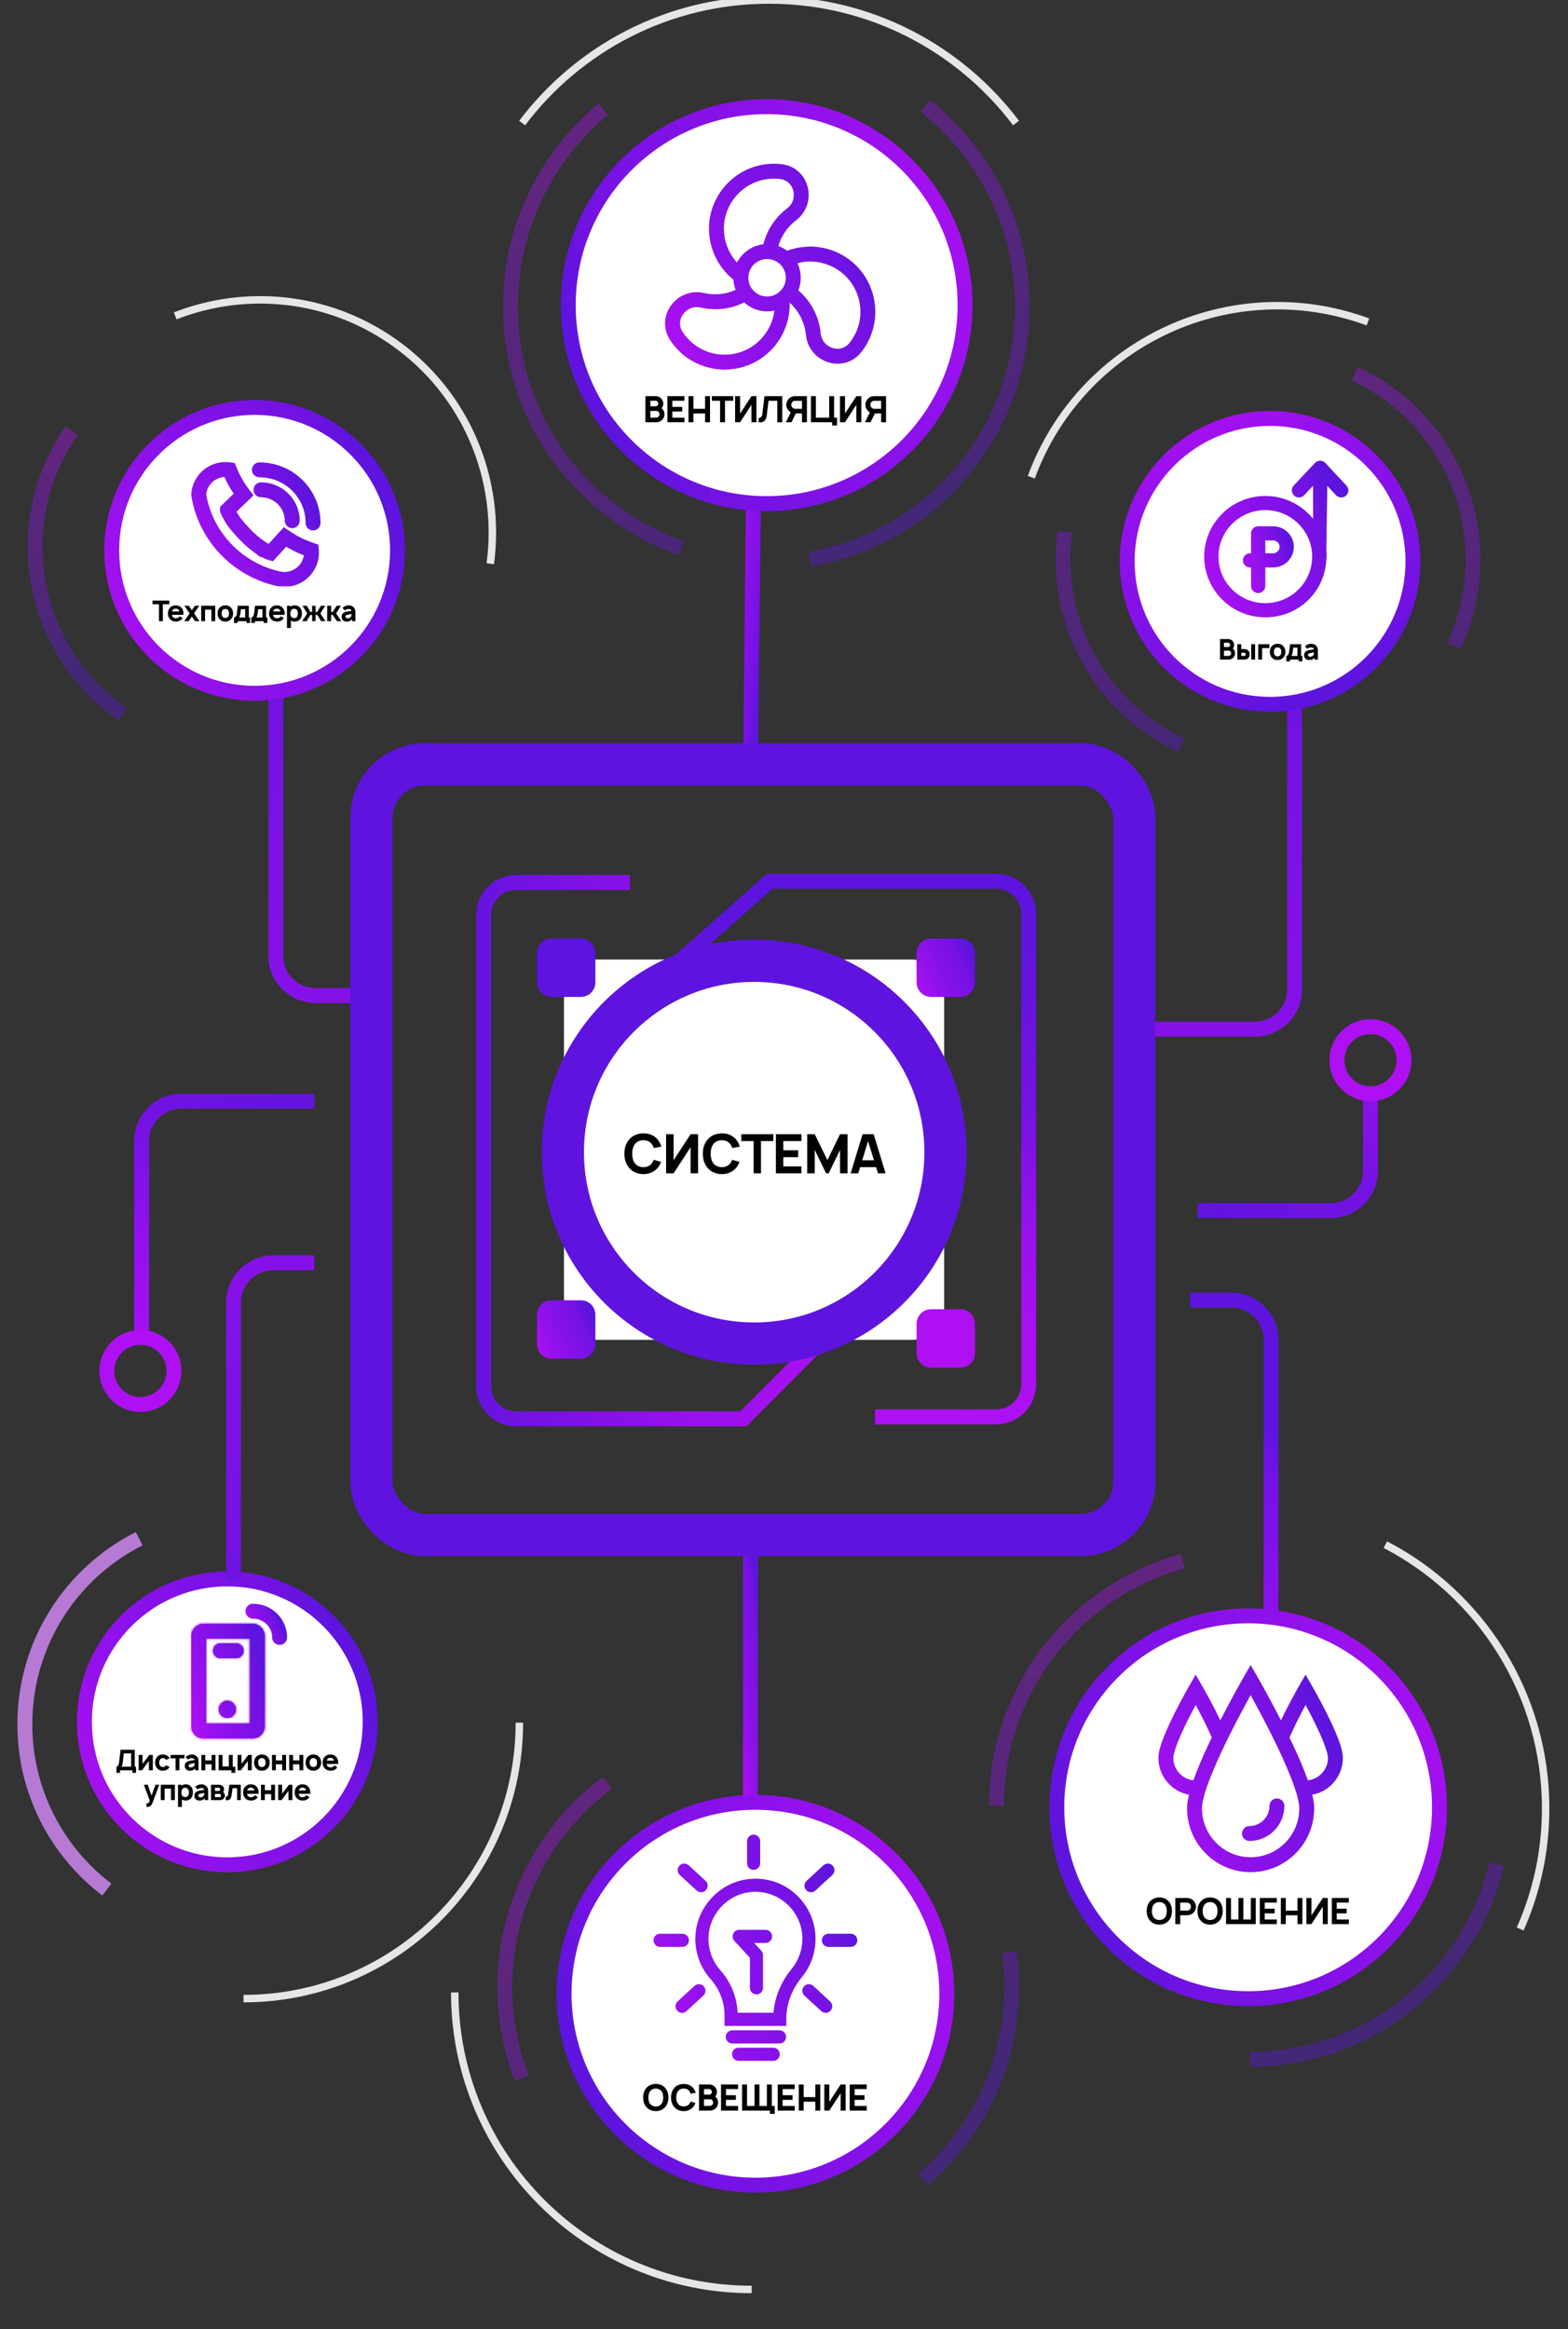 <?xml version="1.0" encoding="UTF-8"?> <svg xmlns="http://www.w3.org/2000/svg" width="631" height="937" viewBox="0 0 631 937" fill="none"><rect x="0" y="0" width="631" height="937" fill="#333333" stroke="none"/> <g clip-path="url(#clip0_352_3959)"> <path d="M126.5 443H73C64.163 443 57 450.163 57 459V537.5" stroke="url(#paint0_linear_352_3959)" stroke-width="6"></path> <path d="M482 487H535.5C544.337 487 551.5 479.837 551.5 471V442.5" stroke="url(#paint1_linear_352_3959)" stroke-width="6"></path> <rect x="306.727" y="153.85" width="158.731" height="6" transform="rotate(90.632 306.727 153.85)" fill="url(#paint2_linear_352_3959)"></rect> <path d="M305 619V726H299V619H305Z" fill="url(#paint3_linear_352_3959)"></path> <path d="M143.5 400.5H127C118.163 400.5 111 393.337 111 384.5V273" stroke="url(#paint4_linear_352_3959)" stroke-width="6"></path> <path d="M456 414H505C513.837 414 521 406.837 521 398V282" stroke="url(#paint5_linear_352_3959)" stroke-width="6"></path> <rect x="149.456" y="307.5" width="307" height="310" rx="21.5" stroke="#5E14DE" stroke-width="17"></rect> <rect x="226.956" y="386" width="153" height="153" rx="13" fill="white"></rect> <path d="M352.112 569.997H400.814C408.072 569.997 413.956 564.112 413.956 556.854V367.641C413.956 360.382 408.072 354.498 400.814 354.498H309.737L264.424 394.703V462.903" stroke="url(#paint6_linear_352_3959)" stroke-width="6" stroke-miterlimit="10"></path> <path d="M233.755 377.539H221.932C218.707 377.539 216.093 380.153 216.093 383.378V395.201C216.093 398.426 218.707 401.04 221.932 401.04H233.755C236.98 401.04 239.594 398.426 239.594 395.201V383.378C239.594 380.153 236.98 377.539 233.755 377.539Z" fill="#5E14DE"></path> <path d="M386.514 377.539H374.691C371.466 377.539 368.852 380.153 368.852 383.378V395.201C368.852 398.426 371.466 401.04 374.691 401.04H386.514C389.739 401.04 392.353 398.426 392.353 395.201V383.378C392.353 380.153 389.739 377.539 386.514 377.539Z" fill="url(#paint7_linear_352_3959)"></path> <path d="M386.514 526.682H374.691C371.466 526.682 368.852 529.296 368.852 532.521V544.344C368.852 547.569 371.466 550.183 374.691 550.183H386.514C389.739 550.183 392.353 547.569 392.353 544.344V532.521C392.353 529.296 389.739 526.682 386.514 526.682Z" fill="#AE10F3"></path> <path d="M233.755 523.066H221.932C218.707 523.066 216.093 525.681 216.093 528.906V540.729C216.093 543.953 218.707 546.568 221.932 546.568H233.755C236.98 546.568 239.594 543.953 239.594 540.729V528.906C239.594 525.681 236.98 523.066 233.755 523.066Z" fill="url(#paint8_linear_352_3959)"></path> <path d="M253.505 354.967H207.759C200.501 354.967 194.616 360.851 194.616 368.109V557.648C194.616 564.906 200.501 570.791 207.759 570.791H299.143L351.208 518.473V469.735" stroke="url(#paint9_linear_352_3959)" stroke-width="6" stroke-miterlimit="10"></path> <path d="M263.096 489.623C270.584 489.623 276.654 483.552 276.654 476.064C276.654 468.576 270.584 462.506 263.096 462.506C255.607 462.506 249.537 468.576 249.537 476.064C249.537 483.552 255.607 489.623 263.096 489.623Z" stroke="#5E14DE" stroke-width="6" stroke-miterlimit="10"></path> <path d="M351.678 469.736C359.166 469.736 365.236 463.666 365.236 456.178C365.236 448.689 359.166 442.619 351.678 442.619C344.189 442.619 338.119 448.689 338.119 456.178C338.119 463.666 344.189 469.736 351.678 469.736Z" stroke="#AE10F3" stroke-width="6" stroke-miterlimit="10"></path> <path opacity="0.4" d="M503 828.414C551.245 828.414 591.667 794.918 602.28 749.914M401 726.414C401 679.427 432.77 639.862 476 628.025" stroke="url(#paint10_linear_352_3959)" stroke-width="6"></path> <path opacity="0.4" d="M210.029 836.045C193.073 792.224 208.425 743.86 244.471 717.221M406.226 785.328C411.012 819.881 397.611 854.447 371.421 876.817" stroke="url(#paint11_linear_352_3959)" stroke-width="6"></path> <circle cx="303.5" cy="463.5" r="77" fill="white" stroke="#5E14DE" stroke-width="17"></circle> <path d="M263.054 466.553L266.007 467.406C265.701 468.296 265.271 469.076 264.717 469.747C264.017 470.593 263.156 471.234 262.135 471.672C261.129 472.109 260.057 472.328 258.92 472.328C257.753 472.328 256.659 472.102 255.639 471.65C254.618 471.198 253.779 470.564 253.123 469.747C251.883 468.245 251.264 466.371 251.264 464.125C251.264 461.85 251.883 459.969 253.123 458.481C253.794 457.635 254.632 457.001 255.639 456.578C256.659 456.141 257.753 455.922 258.92 455.922C261.384 455.922 263.317 456.775 264.717 458.481C265.358 459.283 265.84 460.217 266.16 461.281L263.098 461.806C262.894 461.165 262.646 460.661 262.354 460.297C261.552 459.232 260.407 458.7 258.92 458.7C257.403 458.7 256.258 459.232 255.485 460.297C254.8 461.172 254.443 462.448 254.414 464.125C254.443 465.787 254.8 467.064 255.485 467.953C255.865 468.464 256.36 468.857 256.973 469.134C257.585 469.411 258.234 469.543 258.92 469.528C259.605 469.543 260.254 469.411 260.867 469.134C261.479 468.857 261.975 468.464 262.354 467.953C262.66 467.53 262.894 467.064 263.054 466.553ZM277.915 456.25H280.933V472H277.915V461.5L271.068 472H268.049V456.25H271.068V466.75L277.915 456.25ZM294.622 466.553L297.575 467.406C297.269 468.296 296.839 469.076 296.285 469.747C295.585 470.593 294.724 471.234 293.704 471.672C292.697 472.109 291.625 472.328 290.488 472.328C289.321 472.328 288.228 472.102 287.207 471.65C286.186 471.198 285.347 470.564 284.691 469.747C283.451 468.245 282.832 466.371 282.832 464.125C282.832 461.85 283.451 459.969 284.691 458.481C285.362 457.635 286.2 457.001 287.207 456.578C288.228 456.141 289.321 455.922 290.488 455.922C292.953 455.922 294.885 456.775 296.285 458.481C296.926 459.283 297.408 460.217 297.729 461.281L294.666 461.806C294.462 461.165 294.214 460.661 293.922 460.297C293.12 459.232 291.975 458.7 290.488 458.7C288.971 458.7 287.826 459.232 287.054 460.297C286.368 461.172 286.011 462.448 285.982 464.125C286.011 465.787 286.368 467.064 287.054 467.953C287.433 468.464 287.929 468.857 288.541 469.134C289.154 469.411 289.803 469.543 290.488 469.528C291.173 469.543 291.822 469.411 292.435 469.134C293.047 468.857 293.543 468.464 293.922 467.953C294.229 467.53 294.462 467.064 294.622 466.553ZM311.211 456.25V459.028H306.245V472H303.27V459.028H298.305V456.25H311.211ZM322.514 459.028H315.208V462.725H321.202V465.503H315.208V469.222H322.514V472H312.233V456.25H322.514V459.028ZM341.08 456.25V472H338.061V462.594L333.489 472H332.439L327.867 462.616V472H324.848V456.25H327.867L332.964 466.706L338.061 456.25H341.08ZM353.321 472L352.555 469.528H346.124L345.38 472H342.317L347.13 456.25H351.571L356.383 472H353.321ZM346.977 466.75H351.702L349.317 459.05L346.977 466.75Z" fill="black"></path> <path d="M56 619C28.717 632.737 10 660.996 10 693.626C10 720.764 22.946 744.878 43 760.13" stroke="#B67AD4" stroke-width="6"></path> <path opacity="0.4" d="M475.428 299.842C441.861 284.202 423.764 248.851 428.496 213.988M545.116 150.281C586.416 169.525 604.296 218.605 585.053 259.906" stroke="url(#paint12_linear_352_3959)" stroke-width="6"></path> <path opacity="0.4" d="M325.775 224.886C373.925 216.702 410.83 175.048 411.388 124.482C411.754 91.328 396.414 61.66 372.29 42.553M242.766 43.958C220.233 62.604 205.749 90.673 205.401 122.209C204.9 167.55 233.774 206.371 274.32 220.575" stroke="url(#paint13_linear_352_3959)" stroke-width="6"></path> <path opacity="0.4" d="M49.328 287.33C12.144 261.479 2.957 210.378 28.808 173.194" stroke="url(#paint14_linear_352_3959)" stroke-width="6"></path> <path d="M197.29 226.791C201.865 193.099 187.837 158.104 158.003 137.363C131.406 118.872 98.564 116.103 70.502 127.074" stroke="#E6E6E6" stroke-width="3"></path> <circle cx="511.099" cy="225.834" r="57.5" transform="rotate(90 511.099 225.834)" fill="white" stroke="url(#paint15_linear_352_3959)" stroke-width="6"></circle> <path d="M496.519 261.312C496.847 261.748 497.011 262.248 497.011 262.813C497.011 263.356 496.847 263.856 496.519 264.314C496.198 264.742 495.77 265.04 495.235 265.208C494.93 265.292 494.67 265.334 494.456 265.334H490.973V257.084H494.261C494.513 257.084 494.75 257.122 494.972 257.199C495.476 257.344 495.869 257.623 496.152 258.035C496.458 258.425 496.618 258.891 496.633 259.433C496.648 259.929 496.488 260.388 496.152 260.808C496.144 260.823 496.129 260.842 496.106 260.865C496.259 261.003 496.396 261.152 496.519 261.312ZM494.25 258.539H492.554V260.292H494.342C494.555 260.246 494.727 260.14 494.857 259.971C494.995 259.803 495.06 259.624 495.052 259.433C495.037 259.188 494.96 258.99 494.823 258.837C494.762 258.761 494.674 258.692 494.559 258.631C494.445 258.57 494.342 258.539 494.25 258.539ZM495.442 262.813C495.457 262.523 495.358 262.267 495.144 262.045C494.953 261.854 494.716 261.759 494.433 261.759H492.554V263.867H494.433C494.67 263.867 494.892 263.776 495.098 263.592C495.312 263.409 495.426 263.149 495.442 262.813ZM497.937 259.146H499.518V261.117H500.744C501.386 261.117 501.897 261.304 502.279 261.679C502.692 262.068 502.898 262.588 502.898 263.237C502.898 263.871 502.692 264.383 502.279 264.773C501.897 265.147 501.386 265.334 500.744 265.334H497.937V259.146ZM503.517 259.146H505.075V265.334H503.517V259.146ZM499.518 262.595V263.879H500.687C500.87 263.863 501.019 263.795 501.134 263.673C501.256 263.55 501.317 263.405 501.317 263.237C501.317 263.084 501.26 262.943 501.145 262.813C501.023 262.668 500.87 262.595 500.687 262.595H499.518ZM510.82 259.146V260.705H507.909V265.334H506.351V259.146H510.82ZM516.505 264.475C515.925 265.162 515.134 265.506 514.133 265.506C513.133 265.506 512.342 265.162 511.761 264.475C511.257 263.863 511.005 263.119 511.005 262.24C511.005 261.362 511.257 260.617 511.761 260.006C512.044 259.677 512.396 259.425 512.816 259.25C513.236 259.066 513.675 258.975 514.133 258.975C515.142 258.975 515.932 259.318 516.505 260.006C517.017 260.617 517.273 261.362 517.273 262.24C517.273 263.096 517.017 263.841 516.505 264.475ZM515.268 263.524C515.505 263.218 515.623 262.79 515.623 262.24C515.623 261.683 515.505 261.251 515.268 260.945C515.016 260.602 514.638 260.43 514.133 260.43C513.629 260.43 513.251 260.602 512.999 260.945C512.77 261.243 512.655 261.675 512.655 262.24C512.655 262.798 512.77 263.226 512.999 263.524C513.259 263.875 513.637 264.051 514.133 264.051C514.63 264.051 515.008 263.875 515.268 263.524ZM523.591 259.146V263.867H524.107V266.067H522.64V265.334H519.099V266.067H517.633V263.867C518.274 263.867 518.679 263.161 518.847 261.748L519.145 259.146H523.591ZM522.124 263.867V260.521H520.417L520.257 261.919C520.15 262.867 519.959 263.516 519.684 263.867H522.124ZM530.339 265.334H528.975V264.578C528.67 264.929 528.356 265.174 528.035 265.311C527.722 265.441 527.325 265.506 526.844 265.506C526.217 265.506 525.721 265.334 525.354 264.99C524.988 264.639 524.804 264.173 524.804 263.592C524.804 262.737 525.167 262.145 525.893 261.816C526.015 261.763 526.16 261.709 526.328 261.656C526.504 261.602 526.66 261.56 526.798 261.53C526.943 261.492 527.123 261.457 527.337 261.427C527.558 261.388 527.726 261.362 527.841 261.346C527.955 261.324 528.127 261.297 528.356 261.266C528.593 261.236 528.738 261.217 528.792 261.209C528.677 260.697 528.28 260.441 527.6 260.441C527.012 260.441 526.496 260.636 526.053 261.026L525.159 259.994C525.877 259.315 526.729 258.975 527.715 258.975C528.387 258.975 528.99 259.2 529.525 259.651C530.067 260.109 530.339 260.774 530.339 261.644V265.334ZM528.585 263.501C528.723 263.294 528.792 262.935 528.792 262.424C528.433 262.492 527.913 262.599 527.233 262.744C526.638 262.874 526.34 263.119 526.34 263.478C526.34 263.692 526.424 263.867 526.592 264.005C526.76 264.142 526.97 264.211 527.222 264.211C527.818 264.211 528.272 263.974 528.585 263.501Z" fill="black"></path> <g clip-path="url(#clip1_352_3959)"> <path d="M541.837 195.342L533.37 186.245C532.829 185.668 532.066 185.334 531.271 185.334C530.476 185.334 529.714 185.659 529.173 186.237L520.624 195.325C519.542 196.473 519.607 198.279 520.763 199.353C521.919 200.427 523.738 200.362 524.82 199.215L528.402 195.407V208.702C523.894 203.104 516.96 199.516 509.197 199.516C495.632 199.516 484.599 210.467 484.599 223.925C484.599 237.382 495.632 248.334 509.189 248.334C522.747 248.334 533.238 237.903 533.755 224.901C533.984 224.494 533.755 221.338 533.755 220.834L534.132 195.456L537.632 199.207C538.197 199.817 538.968 200.118 539.738 200.118C540.435 200.118 541.132 199.866 541.689 199.361C542.853 198.295 542.919 196.489 541.845 195.334L541.837 195.342ZM509.189 242.639C498.796 242.639 490.337 234.242 490.337 223.925C490.337 213.608 498.796 205.211 509.189 205.211C519.583 205.211 528.042 213.608 528.042 223.925C528.042 234.242 519.583 242.639 509.189 242.639Z" fill="url(#paint16_linear_352_3959)"></path> <path d="M512.329 211.721H506.32C504.738 211.721 503.452 212.998 503.452 214.568C503.452 214.756 503.476 214.935 503.509 215.114C503.476 215.293 503.452 215.472 503.452 215.659V222.575H503.042C501.46 222.575 500.173 223.852 500.173 225.422C500.173 226.993 501.46 228.27 503.042 228.27H503.452V235.731C503.452 237.301 504.738 238.579 506.32 238.579C507.902 238.579 509.189 237.301 509.189 235.731V228.27H512.329C516.927 228.27 520.665 224.56 520.665 219.995C520.665 215.431 516.927 211.721 512.329 211.721ZM512.329 222.566H509.189V217.416H512.329C513.763 217.416 514.927 218.572 514.927 219.995C514.927 221.419 513.763 222.575 512.329 222.575V222.566Z" fill="url(#paint17_linear_352_3959)"></path> </g> <circle cx="308.518" cy="122.748" r="79.838" transform="rotate(-180 308.518 122.748)" fill="white" stroke="url(#paint18_linear_352_3959)" stroke-width="6"></circle> <path d="M266.774 164.746C267.192 165.301 267.401 165.937 267.401 166.657C267.401 167.347 267.192 167.984 266.774 168.567C266.366 169.112 265.821 169.491 265.141 169.705C264.752 169.812 264.421 169.865 264.149 169.865H259.716V159.365H263.901C264.222 159.365 264.523 159.414 264.805 159.511C265.447 159.696 265.947 160.051 266.307 160.576C266.696 161.071 266.9 161.665 266.92 162.355C266.939 162.987 266.735 163.57 266.307 164.105C266.297 164.124 266.278 164.149 266.249 164.178C266.443 164.353 266.618 164.542 266.774 164.746ZM263.886 161.217H261.728V163.449H264.003C264.275 163.39 264.494 163.254 264.659 163.04C264.834 162.826 264.917 162.598 264.907 162.355C264.888 162.044 264.791 161.791 264.616 161.596C264.538 161.499 264.426 161.412 264.28 161.334C264.134 161.256 264.003 161.217 263.886 161.217ZM265.403 166.657C265.422 166.287 265.296 165.962 265.024 165.68C264.781 165.437 264.479 165.315 264.12 165.315H261.728V167.999H264.12C264.421 167.999 264.703 167.882 264.966 167.649C265.238 167.415 265.384 167.085 265.403 166.657ZM275.433 161.217H270.562V163.682H274.558V165.534H270.562V168.013H275.433V169.865H268.579V159.365H275.433V161.217ZM283.738 159.365H285.722V169.865H283.738V166.307H279.042V169.865H277.059V159.365H279.042V164.455H283.738V159.365ZM295.073 159.365V161.217H291.763V169.865H289.78V161.217H286.469V159.365H295.073ZM302.402 159.365H304.414V169.865H302.402V162.865L297.837 169.865H295.825V159.365H297.837V166.365L302.402 159.365ZM314.791 159.365V169.865H312.808V161.217H309.264L308.564 167.094C308.311 169.214 307.227 170.137 305.312 169.865V168.115C306.177 168.086 306.664 167.605 306.77 166.671L307.66 159.365H314.791ZM324.721 159.365V169.865H322.738V166.292H320.244L318.508 169.865H316.263L318.217 165.855C317.779 165.621 317.41 165.301 317.108 164.892C316.622 164.251 316.389 163.565 316.408 162.836C316.428 162.068 316.661 161.383 317.108 160.78C317.536 160.177 318.12 159.759 318.858 159.526C319.208 159.419 319.563 159.365 319.923 159.365H324.721ZM322.738 164.44V161.232H319.938C319.51 161.232 319.131 161.421 318.8 161.801C318.567 162.063 318.44 162.408 318.421 162.836C318.411 163.167 318.518 163.487 318.742 163.799C319.063 164.226 319.461 164.44 319.938 164.44H322.738ZM335.671 168.013H336.853V171.178H334.869V169.865H326.338V159.365H328.321V168.013H333.688V159.365H335.671V168.013ZM344.608 159.365H346.621V169.865H344.608V162.865L340.044 169.865H338.031V159.365H340.044V166.365L344.608 159.365ZM356.561 159.365V169.865H354.577V166.292H352.083L350.348 169.865H348.102L350.056 165.855C349.619 165.621 349.249 165.301 348.948 164.892C348.462 164.251 348.229 163.565 348.248 162.836C348.267 162.068 348.501 161.383 348.948 160.78C349.376 160.177 349.959 159.759 350.698 159.526C351.048 159.419 351.403 159.365 351.763 159.365H356.561ZM354.577 164.44V161.232H351.777C351.349 161.232 350.97 161.421 350.64 161.801C350.406 162.063 350.28 162.408 350.261 162.836C350.251 163.167 350.358 163.487 350.581 163.799C350.902 164.226 351.301 164.44 351.777 164.44H354.577Z" fill="black"></path> <g clip-path="url(#clip2_352_3959)"> <path d="M342.146 104.716C334.836 99.066 325.276 97.666 316.776 100.886C315.686 100.076 314.496 99.436 313.226 98.986C314.426 94.886 316.886 91.276 320.356 88.636C324.546 85.446 326.356 80.106 324.976 75.026C323.626 70.076 319.626 66.636 314.546 66.036C312.516 65.806 310.446 65.806 308.386 66.036C296.386 67.426 286.736 77.156 285.456 89.176C284.496 98.166 288.196 106.956 295.166 112.516C295.246 113.936 295.546 115.316 296.046 116.616C292.066 118.406 287.636 118.866 283.296 117.876C278.166 116.696 272.906 118.726 269.896 123.046C266.956 127.256 266.866 132.536 269.666 136.816C270.766 138.506 272.106 140.096 273.626 141.546C278.576 146.256 285.096 148.676 291.646 148.676C296.676 148.676 301.726 147.246 306.086 144.326C313.646 139.276 318.026 130.746 317.786 121.766C321.476 125.096 323.816 129.696 324.316 134.736C324.836 139.976 328.436 144.316 333.486 145.796C334.686 146.146 335.896 146.316 337.076 146.316C340.756 146.316 344.216 144.666 346.606 141.636C347.876 140.026 348.956 138.266 349.826 136.386C354.936 125.436 351.706 112.116 342.146 104.726V104.716ZM302.546 116.116C301.626 114.826 301.146 113.316 301.146 111.736C301.146 111.576 301.146 111.406 301.166 111.226C301.426 107.286 304.726 104.206 308.686 104.206C308.916 104.206 309.146 104.216 309.376 104.236C311.156 104.396 312.826 105.196 314.076 106.466C315.456 107.886 316.226 109.756 316.226 111.736C316.226 113.246 315.776 114.706 314.936 115.966C314.416 116.736 313.756 117.396 312.996 117.926C311.726 118.806 310.236 119.276 308.686 119.276C308.386 119.276 308.086 119.256 307.786 119.226C305.706 118.976 303.796 117.856 302.556 116.116H302.546ZM291.426 89.816C292.416 80.556 299.836 73.066 309.076 71.996C309.876 71.906 310.686 71.856 311.486 71.856C312.286 71.856 313.076 71.896 313.866 71.986C316.496 72.296 318.486 74.016 319.196 76.596C319.786 78.746 319.446 81.786 316.736 83.846C311.956 87.486 308.626 92.536 307.186 98.266C307.096 98.276 307.006 98.306 306.916 98.316C306.516 98.366 306.116 98.436 305.716 98.526C305.556 98.566 305.406 98.596 305.246 98.646C304.866 98.746 304.486 98.866 304.116 98.996C304.006 99.036 303.886 99.076 303.776 99.116C303.306 99.306 302.846 99.506 302.396 99.746C302.316 99.786 302.236 99.846 302.146 99.886C301.776 100.086 301.426 100.306 301.076 100.546C300.966 100.626 300.856 100.706 300.746 100.786C300.406 101.036 300.076 101.296 299.756 101.576C299.696 101.636 299.626 101.686 299.566 101.736C299.186 102.086 298.816 102.456 298.476 102.846C298.436 102.886 298.406 102.926 298.376 102.966C298.076 103.316 297.796 103.686 297.536 104.066C297.476 104.156 297.416 104.246 297.356 104.326C297.096 104.716 296.856 105.126 296.646 105.546C296.626 105.576 296.606 105.606 296.596 105.636C292.746 101.406 290.816 95.656 291.436 89.796L291.426 89.816ZM302.756 139.336C295.016 144.506 284.506 143.606 277.766 137.196C276.576 136.066 275.546 134.826 274.696 133.526C273.246 131.306 273.296 128.666 274.826 126.476C275.886 124.956 277.826 123.536 280.356 123.536C280.866 123.536 281.406 123.596 281.966 123.726C287.956 125.096 294.086 124.356 299.486 121.656C299.556 121.726 299.636 121.776 299.706 121.846C299.826 121.956 299.956 122.066 300.086 122.166C300.346 122.376 300.616 122.586 300.886 122.776C301.016 122.866 301.146 122.966 301.276 123.046C301.616 123.266 301.966 123.476 302.316 123.666C302.386 123.706 302.456 123.746 302.526 123.786C302.956 124.006 303.396 124.196 303.846 124.376C303.976 124.426 304.106 124.466 304.236 124.506C304.566 124.626 304.906 124.726 305.246 124.816C305.406 124.856 305.566 124.896 305.736 124.936C306.066 125.016 306.406 125.076 306.746 125.116C306.896 125.136 307.046 125.166 307.196 125.176C307.686 125.226 308.176 125.266 308.676 125.266C309.126 125.266 309.566 125.236 310.006 125.196C310.126 125.186 310.236 125.166 310.356 125.156C310.736 125.106 311.116 125.046 311.486 124.966C311.536 124.956 311.586 124.956 311.636 124.936C310.916 130.716 307.726 135.996 302.746 139.326L302.756 139.336ZM344.396 133.836C343.716 135.296 342.876 136.666 341.906 137.906C340.266 139.986 337.756 140.776 335.176 140.026C333.036 139.396 330.626 137.526 330.286 134.136C329.616 127.346 326.366 121.166 321.246 116.796C321.246 116.776 321.266 116.746 321.276 116.726C321.416 116.366 321.546 115.996 321.666 115.626C321.686 115.546 321.706 115.466 321.726 115.396C321.806 115.096 321.886 114.786 321.946 114.486C321.976 114.366 321.996 114.236 322.016 114.116C322.066 113.836 322.106 113.556 322.136 113.276C322.146 113.156 322.166 113.046 322.176 112.926C322.206 112.536 322.236 112.136 322.236 111.746C322.236 111.266 322.206 110.786 322.156 110.306C322.136 110.146 322.106 109.996 322.086 109.846C322.046 109.526 321.996 109.216 321.926 108.906C321.886 108.726 321.836 108.546 321.796 108.376C321.726 108.096 321.646 107.816 321.556 107.536C321.496 107.356 321.436 107.176 321.366 106.996C321.266 106.726 321.156 106.466 321.036 106.206C320.986 106.096 320.956 105.986 320.896 105.876C326.926 104.286 333.406 105.556 338.486 109.486C345.846 115.176 348.336 125.426 344.406 133.856L344.396 133.836Z" fill="url(#paint19_linear_352_3959)"></path> </g> <circle cx="304" cy="802.039" r="77" transform="rotate(-180 304 802.039)" fill="white" stroke="url(#paint20_linear_352_3959)" stroke-width="6"></circle> <path d="M263.911 849.258C263.143 849.258 262.418 849.112 261.738 848.82C261.057 848.519 260.493 848.091 260.046 847.537C259.23 846.555 258.821 845.306 258.821 843.789C258.821 842.263 259.23 841.009 260.046 840.027C260.493 839.463 261.053 839.04 261.723 838.758C262.404 838.466 263.133 838.32 263.911 838.32C265.554 838.32 266.842 838.889 267.775 840.027C268.563 840.979 268.971 842.234 269 843.789C268.971 845.325 268.563 846.574 267.775 847.537C267.309 848.101 266.735 848.529 266.055 848.82C265.384 849.112 264.669 849.258 263.911 849.258ZM263.911 847.391C264.368 847.401 264.796 847.313 265.194 847.129C265.603 846.944 265.938 846.681 266.2 846.341C266.667 845.719 266.9 844.868 266.9 843.789C266.9 842.7 266.667 841.849 266.2 841.237C265.938 840.897 265.603 840.634 265.194 840.449C264.796 840.265 264.368 840.177 263.911 840.187C263.454 840.177 263.021 840.265 262.613 840.449C262.205 840.634 261.874 840.897 261.621 841.237C261.164 841.82 260.926 842.671 260.907 843.789C260.926 844.897 261.164 845.748 261.621 846.341C261.874 846.681 262.205 846.944 262.613 847.129C263.021 847.313 263.454 847.401 263.911 847.391ZM277.896 845.408L279.865 845.977C279.661 846.57 279.374 847.09 279.005 847.537C278.538 848.101 277.965 848.529 277.284 848.82C276.613 849.112 275.899 849.258 275.14 849.258C274.362 849.258 273.633 849.107 272.953 848.806C272.272 848.504 271.713 848.081 271.276 847.537C270.449 846.536 270.036 845.286 270.036 843.789C270.036 842.272 270.449 841.018 271.276 840.027C271.723 839.463 272.282 839.04 272.953 838.758C273.633 838.466 274.362 838.32 275.14 838.32C276.783 838.32 278.071 838.889 279.005 840.027C279.433 840.561 279.753 841.184 279.967 841.893L277.926 842.243C277.79 841.815 277.624 841.48 277.43 841.237C276.895 840.527 276.132 840.172 275.14 840.172C274.129 840.172 273.366 840.527 272.851 841.237C272.394 841.82 272.155 842.671 272.136 843.789C272.155 844.897 272.394 845.748 272.851 846.341C273.103 846.681 273.434 846.944 273.842 847.129C274.251 847.313 274.683 847.401 275.14 847.391C275.597 847.401 276.03 847.313 276.438 847.129C276.846 846.944 277.177 846.681 277.43 846.341C277.634 846.059 277.79 845.748 277.896 845.408ZM288.355 843.92C288.773 844.474 288.982 845.111 288.982 845.831C288.982 846.521 288.773 847.158 288.355 847.741C287.946 848.286 287.402 848.665 286.721 848.879C286.332 848.986 286.002 849.039 285.73 849.039H281.296V838.539H285.482C285.803 838.539 286.104 838.588 286.386 838.685C287.028 838.87 287.528 839.224 287.888 839.749C288.277 840.245 288.481 840.838 288.501 841.529C288.52 842.161 288.316 842.744 287.888 843.279C287.878 843.298 287.859 843.322 287.83 843.352C288.024 843.527 288.199 843.716 288.355 843.92ZM285.467 840.391H283.309V842.622H285.584C285.856 842.564 286.075 842.428 286.24 842.214C286.415 842 286.498 841.772 286.488 841.529C286.469 841.218 286.371 840.965 286.196 840.77C286.119 840.673 286.007 840.586 285.861 840.508C285.715 840.43 285.584 840.391 285.467 840.391ZM286.984 845.831C287.003 845.461 286.877 845.136 286.605 844.854C286.362 844.611 286.06 844.489 285.701 844.489H283.309V847.172H285.701C286.002 847.172 286.284 847.056 286.546 846.822C286.819 846.589 286.964 846.259 286.984 845.831ZM297.014 840.391H292.143V842.856H296.139V844.708H292.143V847.187H297.014V849.039H290.16V838.539H297.014V840.391ZM310.598 847.187H311.78V850.352H309.796V849.039H298.64V838.539H300.623V847.187H303.627V838.539H305.611V847.187H308.615V838.539H310.598V847.187ZM319.812 840.391H314.942V842.856H318.937V844.708H314.942V847.187H319.812V849.039H312.958V838.539H319.812V840.391ZM328.118 838.539H330.101V849.039H328.118V845.481H323.422V849.039H321.439V838.539H323.422V843.629H328.118V838.539ZM338.301 838.539H340.313V849.039H338.301V842.039L333.736 849.039H331.724V838.539H333.736V845.539L338.301 838.539ZM348.795 840.391H343.924V842.856H347.92V844.708H343.924V847.187H348.795V849.039H341.94V838.539H348.795V840.391Z" fill="black"></path> <path fill-rule="evenodd" clip-rule="evenodd" d="M303.279 752.216C301.818 752.216 300.639 751.034 300.639 749.57V740.686C300.639 739.221 301.818 738.039 303.279 738.039C304.739 738.039 305.918 739.221 305.918 740.686V749.57C305.918 751.034 304.739 752.216 303.279 752.216ZM274.614 783.199H265.639C264.179 783.199 263 782.017 263 780.553C263 779.088 264.179 777.906 265.639 777.906H274.614C276.074 777.906 277.253 779.088 277.253 780.553C277.253 782.017 276.074 783.199 274.614 783.199ZM333.386 783.199H342.361C343.821 783.199 345 782.017 345 780.553C345 779.088 343.821 777.906 342.361 777.906H333.386C331.926 777.906 330.747 779.088 330.747 780.553C330.747 782.017 331.926 783.199 333.386 783.199ZM332.287 809.737C331.653 809.737 331.011 809.507 330.501 809.04L323.717 802.794C322.644 801.806 322.573 800.129 323.559 799.053C324.544 797.977 326.216 797.906 327.289 798.894L334.073 805.14C335.146 806.129 335.217 807.805 334.231 808.881C333.712 809.446 332.999 809.737 332.287 809.737ZM272.529 808.881C273.048 809.446 273.761 809.737 274.473 809.737C275.115 809.737 275.749 809.507 276.259 809.04L283.043 802.794C284.116 801.806 284.186 800.129 283.201 799.053C282.216 797.977 280.544 797.906 279.471 798.894L272.687 805.14C271.614 806.129 271.543 807.805 272.529 808.881ZM326.383 761.215C325.67 761.215 324.957 760.924 324.438 760.36C323.453 759.283 323.523 757.607 324.597 756.619L331.38 750.373C332.453 749.385 334.125 749.455 335.11 750.532C336.096 751.608 336.026 753.284 334.952 754.272L328.169 760.518C327.658 760.986 327.025 761.215 326.383 761.215ZM280.35 760.518C280.86 760.986 281.503 761.215 282.136 761.215C282.849 761.215 283.561 760.924 284.08 760.36C285.066 759.283 284.995 757.607 283.922 756.619L277.139 750.373C276.065 749.385 274.394 749.455 273.408 750.532C272.423 751.608 272.493 753.284 273.567 754.272L280.35 760.518ZM316.432 814.978H291.568V810.796C291.568 805.414 289.571 800.201 285.928 796.107C281.978 791.652 279.805 785.918 279.814 779.954C279.84 766.924 290.424 756.072 303.41 755.764C310.018 755.578 316.194 758.057 320.893 762.654C325.591 767.259 328.178 773.417 328.178 779.998C328.178 785.644 326.198 791.149 322.6 795.481C318.623 800.28 316.432 806.226 316.432 812.216V814.978ZM296.821 809.684H311.259C311.795 803.332 314.338 797.175 318.544 792.093C321.35 788.705 322.899 784.409 322.899 779.989C322.899 774.846 320.875 770.029 317.206 766.43C313.537 762.83 308.663 760.925 303.542 761.039C293.389 761.277 285.119 769.764 285.101 779.954C285.101 784.621 286.791 789.102 289.879 792.578C294.128 797.36 296.565 803.394 296.829 809.675L296.821 809.684ZM301.783 799.654C301.783 801.117 302.959 802.298 304.418 802.3C305.876 802.298 307.053 801.117 307.053 799.654V786.526C307.053 785.856 306.798 785.212 306.349 784.727L303.49 781.621H308.065C309.525 781.621 310.704 780.439 310.704 778.975C310.704 777.51 309.525 776.328 308.065 776.328H297.454C296.407 776.328 295.457 776.954 295.035 777.916C294.621 778.878 294.806 779.998 295.518 780.774L301.783 787.558V799.654ZM313.696 822.051H294.691C293.231 822.051 292.052 820.869 292.052 819.404C292.052 817.94 293.231 816.758 294.691 816.758H313.696C315.156 816.758 316.335 817.94 316.335 819.404C316.335 820.869 315.156 822.051 313.696 822.051ZM297.225 829.039H311.162C312.622 829.039 313.801 827.857 313.801 826.393C313.801 824.928 312.622 823.746 311.162 823.746H297.225C295.765 823.746 294.586 824.928 294.586 826.393C294.586 827.857 295.765 829.039 297.225 829.039Z" fill="url(#paint21_linear_352_3959)"></path> <circle cx="91.471" cy="692.672" r="57.5" fill="white" stroke="url(#paint22_linear_352_3959)" stroke-width="6"></circle> <path d="M54.219 710.695H54.735V713.182H53.268V712.15H48.318L48.318 713.182H46.863V710.695C47.436 710.695 47.798 710.038 47.951 708.724L48.513 703.9H54.219V710.695ZM52.764 710.695V705.356H49.819L49.406 708.896C49.3 709.798 49.124 710.397 48.879 710.695H52.764ZM61.489 705.963V712.15H59.908V708.426L57.158 712.15H55.783V705.963H57.364V709.561L60.114 705.963H61.489ZM68.257 707.349L66.802 707.98C66.756 707.896 66.714 707.827 66.676 707.773C66.416 707.422 66.038 707.246 65.541 707.246C65.053 707.246 64.678 707.422 64.419 707.773C64.197 708.064 64.079 708.491 64.063 709.057C64.079 709.622 64.197 710.05 64.419 710.34C64.671 710.684 65.045 710.856 65.541 710.856C66.046 710.856 66.424 710.684 66.676 710.34C66.722 710.271 66.76 710.206 66.79 710.145L68.257 710.775C68.12 711.005 68.005 711.173 67.913 711.28C67.631 711.616 67.279 711.875 66.859 712.059C66.439 712.242 66 712.326 65.541 712.311C64.564 712.334 63.777 711.99 63.181 711.28C62.677 710.676 62.425 709.935 62.425 709.057C62.425 708.186 62.677 707.441 63.181 706.822C63.754 706.135 64.541 705.791 65.541 705.791C66.542 705.791 67.333 706.135 67.913 706.822C68.058 706.998 68.173 707.174 68.257 707.349ZM74.23 705.963V707.338H72.202V712.15H70.643V707.338H68.615V705.963H74.23ZM79.889 712.15H78.525V711.394C78.22 711.746 77.907 711.99 77.586 712.127C77.273 712.257 76.876 712.322 76.394 712.322C75.768 712.322 75.271 712.15 74.905 711.807C74.538 711.455 74.355 710.989 74.355 710.409C74.355 709.553 74.718 708.961 75.443 708.633C75.565 708.579 75.711 708.526 75.879 708.472C76.054 708.419 76.211 708.377 76.348 708.346C76.493 708.308 76.673 708.274 76.887 708.243C77.109 708.205 77.276 708.178 77.391 708.163C77.506 708.14 77.678 708.113 77.907 708.083C78.144 708.052 78.289 708.033 78.342 708.025C78.228 707.514 77.83 707.258 77.15 707.258C76.562 707.258 76.047 707.452 75.604 707.842L74.71 706.811C75.428 706.131 76.28 705.791 77.265 705.791C77.937 705.791 78.541 706.016 79.076 706.467C79.618 706.925 79.889 707.59 79.889 708.461V712.15ZM78.136 710.317C78.273 710.111 78.342 709.752 78.342 709.24C77.983 709.309 77.464 709.416 76.784 709.561C76.188 709.691 75.89 709.935 75.89 710.294C75.89 710.508 75.974 710.684 76.142 710.821C76.31 710.959 76.52 711.027 76.772 711.027C77.368 711.027 77.823 710.791 78.136 710.317ZM85.152 705.963H86.71V712.15H85.152V709.733H82.608V712.15H81.05V705.963H82.608V708.174H85.152V705.963ZM93.642 710.695H94.685V713.182H93.127V712.15H87.982V705.963H89.54V710.592H92.084V705.963H93.642V710.695ZM101.318 705.963V712.15H99.737V708.426L96.987 712.15H95.612V705.963H97.193V709.561L99.943 705.963H101.318ZM107.753 711.291C107.173 711.979 106.382 712.322 105.382 712.322C104.381 712.322 103.59 711.979 103.01 711.291C102.505 710.68 102.253 709.935 102.253 709.057C102.253 708.178 102.505 707.433 103.01 706.822C103.292 706.494 103.644 706.242 104.064 706.066C104.484 705.883 104.923 705.791 105.382 705.791C106.39 705.791 107.18 706.135 107.753 706.822C108.265 707.433 108.521 708.178 108.521 709.057C108.521 709.912 108.265 710.657 107.753 711.291ZM106.516 710.34C106.753 710.034 106.871 709.607 106.871 709.057C106.871 708.499 106.753 708.067 106.516 707.762C106.264 707.418 105.886 707.246 105.382 707.246C104.877 707.246 104.499 707.418 104.247 707.762C104.018 708.06 103.903 708.491 103.903 709.057C103.903 709.614 104.018 710.042 104.247 710.34C104.507 710.691 104.885 710.867 105.382 710.867C105.878 710.867 106.256 710.691 106.516 710.34ZM113.556 705.963H115.114V712.15H113.556V709.733H111.012V712.15H109.454V705.963H111.012V708.174H113.556V705.963ZM120.487 705.963H122.046V712.15H120.487V709.733H117.944V712.15H116.385V705.963H117.944V708.174H120.487V705.963ZM128.473 711.291C127.893 711.979 127.102 712.322 126.101 712.322C125.101 712.322 124.31 711.979 123.73 711.291C123.225 710.68 122.973 709.935 122.973 709.057C122.973 708.178 123.225 707.433 123.73 706.822C124.012 706.494 124.364 706.242 124.784 706.066C125.204 705.883 125.643 705.791 126.101 705.791C127.11 705.791 127.9 706.135 128.473 706.822C128.985 707.433 129.241 708.178 129.241 709.057C129.241 709.912 128.985 710.657 128.473 711.291ZM127.236 710.34C127.473 710.034 127.591 709.607 127.591 709.057C127.591 708.499 127.473 708.067 127.236 707.762C126.984 707.418 126.606 707.246 126.101 707.246C125.597 707.246 125.219 707.418 124.967 707.762C124.738 708.06 124.623 708.491 124.623 709.057C124.623 709.614 124.738 710.042 124.967 710.34C125.227 710.691 125.605 710.867 126.101 710.867C126.598 710.867 126.976 710.691 127.236 710.34ZM131.434 709.618C131.488 709.947 131.594 710.214 131.755 710.42C132.022 710.794 132.423 710.982 132.958 710.982C133.325 710.982 133.63 710.921 133.875 710.798C134.119 710.668 134.371 710.47 134.631 710.202L135.754 710.982C135.105 711.875 134.203 712.322 133.05 712.322C132.568 712.322 132.106 712.234 131.663 712.059C131.22 711.875 130.861 711.619 130.586 711.291C130.082 710.672 129.83 709.954 129.83 709.137C129.83 708.205 130.082 707.433 130.586 706.822C131.167 706.135 131.957 705.791 132.958 705.791C133.966 705.791 134.757 706.135 135.33 706.822C135.949 707.563 136.193 708.495 136.063 709.618H131.434ZM134.161 707.682C133.901 707.315 133.5 707.132 132.958 707.132C132.416 707.132 132.015 707.315 131.755 707.682C131.633 707.834 131.541 708.022 131.48 708.243H134.436C134.36 708.014 134.268 707.827 134.161 707.682ZM62.567 717.963H64.114L61.478 724.987C61.203 725.72 60.875 726.228 60.493 726.511C60.157 726.771 59.66 726.9 59.003 726.9H58.923V725.422L59.095 725.445C59.355 725.476 59.55 725.453 59.679 725.376C59.87 725.262 60.069 724.914 60.275 724.334L57.892 717.963H59.45L60.986 722.351L62.567 717.963ZM70.359 717.963V724.15H68.8V719.521H66.257V724.15H64.698V717.963H70.359ZM76.924 718.776C77.405 719.38 77.646 720.14 77.646 721.057C77.646 721.989 77.405 722.749 76.924 723.337C76.672 723.65 76.355 723.894 75.973 724.07C75.598 724.238 75.205 724.322 74.793 724.322C74.181 724.322 73.65 724.185 73.2 723.91V726.9H71.63V717.963H73.005V718.352C73.501 717.978 74.071 717.791 74.712 717.791C75.659 717.791 76.397 718.119 76.924 718.776ZM75.686 722.386C75.892 722.08 75.996 721.637 75.996 721.057C75.996 720.499 75.885 720.056 75.663 719.727C75.419 719.361 75.025 719.177 74.483 719.177C74.032 719.177 73.685 719.323 73.44 719.613C73.15 719.949 73.005 720.43 73.005 721.057C73.005 721.698 73.15 722.18 73.44 722.5C73.708 722.791 74.075 722.936 74.54 722.936C75.06 722.936 75.442 722.752 75.686 722.386ZM83.763 724.15H82.4V723.394C82.094 723.746 81.781 723.99 81.46 724.127C81.147 724.257 80.75 724.322 80.268 724.322C79.642 724.322 79.145 724.15 78.779 723.807C78.412 723.455 78.229 722.989 78.229 722.409C78.229 721.553 78.592 720.961 79.317 720.633C79.439 720.579 79.585 720.526 79.753 720.472C79.928 720.419 80.085 720.377 80.222 720.346C80.368 720.308 80.547 720.274 80.761 720.243C80.983 720.205 81.151 720.178 81.265 720.163C81.38 720.14 81.552 720.113 81.781 720.083C82.018 720.052 82.163 720.033 82.216 720.025C82.102 719.514 81.704 719.258 81.025 719.258C80.436 719.258 79.921 719.452 79.478 719.842L78.584 718.811C79.302 718.131 80.154 717.791 81.139 717.791C81.811 717.791 82.415 718.016 82.95 718.467C83.492 718.925 83.763 719.59 83.763 720.461V724.15ZM82.01 722.317C82.147 722.111 82.216 721.752 82.216 721.24C81.857 721.309 81.338 721.416 80.658 721.561C80.062 721.691 79.764 721.935 79.764 722.294C79.764 722.508 79.848 722.684 80.016 722.821C80.184 722.959 80.394 723.027 80.646 723.027C81.242 723.027 81.697 722.791 82.01 722.317ZM84.924 717.986L88.029 717.963C88.625 717.963 89.103 718.104 89.462 718.387C89.935 718.754 90.172 719.231 90.172 719.819C90.172 720.117 90.111 720.388 89.989 720.633C89.912 720.755 89.851 720.843 89.805 720.896C90.019 721.064 90.183 721.267 90.298 721.504C90.428 721.748 90.493 722.015 90.493 722.306C90.493 722.894 90.256 723.375 89.782 723.749C89.431 724.017 89.064 724.15 88.682 724.15H84.924V717.986ZM86.505 719.177V720.472H88.029C88.243 720.472 88.404 720.388 88.511 720.22C88.587 720.09 88.618 719.957 88.602 719.819C88.587 719.636 88.556 719.506 88.511 719.43C88.404 719.262 88.243 719.177 88.029 719.177H86.505ZM86.505 721.664V722.959H88.362C88.56 722.959 88.717 722.875 88.831 722.707C88.892 722.6 88.923 722.466 88.923 722.306C88.923 722.153 88.892 722.023 88.831 721.916C88.717 721.748 88.56 721.664 88.362 721.664H86.505ZM92.297 717.963H96.892V724.15H95.425V719.338H93.569L93.202 722.134C93.095 722.936 92.855 723.505 92.48 723.841C92.114 724.169 91.571 724.273 90.853 724.15V722.775C91.22 722.775 91.457 722.703 91.564 722.558C91.678 722.413 91.758 722.157 91.804 721.79L92.297 717.963ZM99.425 721.618C99.478 721.947 99.585 722.214 99.746 722.42C100.013 722.794 100.414 722.982 100.949 722.982C101.316 722.982 101.621 722.921 101.866 722.798C102.11 722.668 102.362 722.47 102.622 722.202L103.745 722.982C103.095 723.875 102.194 724.322 101.041 724.322C100.559 724.322 100.097 724.234 99.654 724.059C99.211 723.875 98.852 723.619 98.577 723.291C98.073 722.672 97.821 721.954 97.821 721.137C97.821 720.205 98.073 719.433 98.577 718.822C99.158 718.135 99.948 717.791 100.949 717.791C101.957 717.791 102.748 718.135 103.321 718.822C103.94 719.563 104.184 720.495 104.054 721.618H99.425ZM102.152 719.682C101.892 719.315 101.491 719.132 100.949 719.132C100.407 719.132 100.005 719.315 99.746 719.682C99.624 719.834 99.532 720.022 99.471 720.243H102.427C102.351 720.014 102.259 719.827 102.152 719.682ZM109.123 717.963H110.681V724.15H109.123V721.733H106.579V724.15H105.021V717.963H106.579V720.174H109.123V717.963ZM117.659 717.963V724.15H116.078V720.426L113.328 724.15H111.953V717.963H113.534V721.561L116.284 717.963H117.659ZM120.199 721.618C120.252 721.947 120.359 722.214 120.519 722.42C120.787 722.794 121.188 722.982 121.723 722.982C122.089 722.982 122.395 722.921 122.639 722.798C122.884 722.668 123.136 722.47 123.395 722.202L124.518 722.982C123.869 723.875 122.968 724.322 121.814 724.322C121.333 724.322 120.871 724.234 120.428 724.059C119.985 723.875 119.626 723.619 119.351 723.291C118.847 722.672 118.594 721.954 118.594 721.137C118.594 720.205 118.847 719.433 119.351 718.822C119.931 718.135 120.722 717.791 121.723 717.791C122.731 717.791 123.522 718.135 124.094 718.822C124.713 719.563 124.958 720.495 124.828 721.618H120.199ZM122.926 719.682C122.666 719.315 122.265 719.132 121.723 719.132C121.18 719.132 120.779 719.315 120.519 719.682C120.397 719.834 120.306 720.022 120.244 720.243H123.201C123.124 720.014 123.033 719.827 122.926 719.682Z" fill="black"></path> <mask id="path-38-inside-1_352_3959" fill="white"> <path fill-rule="evenodd" clip-rule="evenodd" d="M82.993 659.223V693.358H100.543V659.223H82.993ZM76.993 658.046C76.993 655.384 79.149 653.223 81.814 653.223H101.722C104.387 653.223 106.543 655.384 106.543 658.046V694.535C106.543 697.197 104.387 699.358 101.722 699.358H81.814C79.149 699.358 76.993 697.197 76.993 694.535V658.046ZM85.69 664.068C85.69 662.412 87.033 661.068 88.69 661.068H95.078C96.734 661.068 98.078 662.412 98.078 664.068C98.078 665.725 96.734 667.068 95.078 667.068H88.69C87.033 667.068 85.69 665.725 85.69 664.068ZM94.993 687.65C94.993 689.583 93.426 691.15 91.493 691.15C89.56 691.15 87.993 689.583 87.993 687.65C87.993 685.717 89.56 684.15 91.493 684.15C93.426 684.15 94.993 685.717 94.993 687.65Z"></path> </mask> <path fill-rule="evenodd" clip-rule="evenodd" d="M82.993 659.223V693.358H100.543V659.223H82.993ZM76.993 658.046C76.993 655.384 79.149 653.223 81.814 653.223H101.722C104.387 653.223 106.543 655.384 106.543 658.046V694.535C106.543 697.197 104.387 699.358 101.722 699.358H81.814C79.149 699.358 76.993 697.197 76.993 694.535V658.046ZM85.69 664.068C85.69 662.412 87.033 661.068 88.69 661.068H95.078C96.734 661.068 98.078 662.412 98.078 664.068C98.078 665.725 96.734 667.068 95.078 667.068H88.69C87.033 667.068 85.69 665.725 85.69 664.068ZM94.993 687.65C94.993 689.583 93.426 691.15 91.493 691.15C89.56 691.15 87.993 689.583 87.993 687.65C87.993 685.717 89.56 684.15 91.493 684.15C93.426 684.15 94.993 685.717 94.993 687.65Z" fill="url(#paint23_linear_352_3959)"></path> <path d="M82.993 693.358H76.993V699.358H82.993V693.358ZM82.993 659.223V653.223H76.993V659.223H82.993ZM100.543 693.358V699.358H106.543V693.358H100.543ZM100.543 659.223H106.543V653.223H100.543V659.223ZM88.993 693.358V659.223H76.993V693.358H88.993ZM100.543 687.358H82.993V699.358H100.543V687.358ZM94.543 659.223V693.358H106.543V659.223H94.543ZM82.993 665.223H100.543V653.223H82.993V665.223ZM81.814 647.223C75.829 647.223 70.993 652.076 70.993 658.046H82.993C82.993 658.692 82.468 659.223 81.814 659.223V647.223ZM101.722 647.223H81.814V659.223H101.722V647.223ZM112.543 658.046C112.543 652.077 107.706 647.223 101.722 647.223V659.223C101.067 659.223 100.543 658.692 100.543 658.046H112.543ZM112.543 694.535V658.046H100.543V694.535H112.543ZM101.722 705.358C107.706 705.358 112.543 700.505 112.543 694.535H100.543C100.543 693.889 101.067 693.358 101.722 693.358V705.358ZM81.814 705.358H101.722V693.358H81.814V705.358ZM70.993 694.535C70.993 700.505 75.829 705.358 81.814 705.358V693.358C82.468 693.358 82.993 693.889 82.993 694.535H70.993ZM70.993 658.046V694.535H82.993V658.046H70.993ZM88.69 655.068C83.72 655.068 79.69 659.098 79.69 664.068H91.69C91.69 665.725 90.347 667.068 88.69 667.068V655.068ZM95.078 655.068H88.69V667.068H95.078V655.068ZM104.078 664.068C104.078 659.098 100.048 655.068 95.078 655.068V667.068C93.421 667.068 92.078 665.725 92.078 664.068H104.078ZM95.078 673.068C100.048 673.068 104.078 669.039 104.078 664.068H92.078C92.078 662.412 93.421 661.068 95.078 661.068V673.068ZM88.69 673.068H95.078V661.068H88.69V673.068ZM79.69 664.068C79.69 669.039 83.72 673.068 88.69 673.068V661.068C90.347 661.068 91.69 662.412 91.69 664.068H79.69ZM91.493 697.15C96.739 697.15 100.993 692.897 100.993 687.65H88.993C88.993 686.27 90.112 685.15 91.493 685.15V697.15ZM81.993 687.65C81.993 692.897 86.246 697.15 91.493 697.15V685.15C92.873 685.15 93.993 686.27 93.993 687.65H81.993ZM91.493 678.15C86.246 678.15 81.993 682.404 81.993 687.65H93.993C93.993 689.031 92.873 690.15 91.493 690.15V678.15ZM100.993 687.65C100.993 682.404 96.739 678.15 91.493 678.15V690.15C90.112 690.15 88.993 689.031 88.993 687.65H100.993Z" fill="url(#paint24_linear_352_3959)" mask="url(#path-38-inside-1_352_3959)"></path> <path d="M101.781 648.15C107.714 648.15 112.522 652.868 112.522 658.693" stroke="url(#paint25_linear_352_3959)" stroke-width="6" stroke-miterlimit="10" stroke-linecap="round"></path> <circle cx="502.282" cy="727.027" r="77" transform="rotate(-180 502.282 727.027)" fill="white" stroke="url(#paint26_linear_352_3959)" stroke-width="6"></circle> <path d="M466.552 774.246C465.784 774.246 465.06 774.1 464.38 773.809C463.699 773.507 463.135 773.079 462.688 772.525C461.871 771.543 461.463 770.294 461.463 768.777C461.463 767.251 461.871 765.997 462.688 765.015C463.135 764.451 463.694 764.028 464.365 763.746C465.045 763.454 465.775 763.309 466.552 763.309C468.195 763.309 469.484 763.877 470.417 765.015C471.205 765.968 471.613 767.222 471.642 768.777C471.613 770.313 471.205 771.563 470.417 772.525C469.95 773.089 469.377 773.517 468.696 773.809C468.025 774.1 467.311 774.246 466.552 774.246ZM466.552 772.379C467.009 772.389 467.437 772.302 467.836 772.117C468.244 771.932 468.58 771.67 468.842 771.329C469.309 770.707 469.542 769.857 469.542 768.777C469.542 767.688 469.309 766.838 468.842 766.225C468.58 765.885 468.244 765.622 467.836 765.438C467.437 765.253 467.009 765.166 466.552 765.175C466.095 765.166 465.663 765.253 465.255 765.438C464.846 765.622 464.516 765.885 464.263 766.225C463.806 766.809 463.568 767.659 463.548 768.777C463.568 769.886 463.806 770.736 464.263 771.329C464.516 771.67 464.846 771.932 465.255 772.117C465.663 772.302 466.095 772.389 466.552 772.379ZM481.282 766.998C481.301 767.727 481.068 768.413 480.582 769.054C480.271 769.482 479.862 769.822 479.357 770.075C478.861 770.328 478.331 770.454 477.767 770.454H474.953V774.027H472.969V763.527H477.767C478.127 763.527 478.482 763.581 478.832 763.688C479.571 763.921 480.154 764.339 480.582 764.942C481.029 765.545 481.262 766.23 481.282 766.998ZM478.948 767.961C479.172 767.65 479.279 767.329 479.269 766.998C479.25 766.57 479.123 766.225 478.89 765.963C478.56 765.584 478.18 765.394 477.753 765.394H474.953V768.602H477.753C478.229 768.602 478.628 768.388 478.948 767.961ZM486.972 774.246C486.204 774.246 485.48 774.1 484.799 773.809C484.119 773.507 483.555 773.079 483.108 772.525C482.291 771.543 481.883 770.294 481.883 768.777C481.883 767.251 482.291 765.997 483.108 765.015C483.555 764.451 484.114 764.028 484.785 763.746C485.465 763.454 486.194 763.309 486.972 763.309C488.615 763.309 489.903 763.877 490.837 765.015C491.624 765.968 492.033 767.222 492.062 768.777C492.033 770.313 491.624 771.563 490.837 772.525C490.37 773.089 489.796 773.517 489.116 773.809C488.445 774.1 487.731 774.246 486.972 774.246ZM486.972 772.379C487.429 772.389 487.857 772.302 488.256 772.117C488.664 771.932 488.999 771.67 489.262 771.329C489.728 770.707 489.962 769.857 489.962 768.777C489.962 767.688 489.728 766.838 489.262 766.225C488.999 765.885 488.664 765.622 488.256 765.438C487.857 765.253 487.429 765.166 486.972 765.175C486.515 765.166 486.083 765.253 485.674 765.438C485.266 765.622 484.935 765.885 484.683 766.225C484.226 766.809 483.987 767.659 483.968 768.777C483.987 769.886 484.226 770.736 484.683 771.329C484.935 771.67 485.266 771.932 485.674 772.117C486.083 772.302 486.515 772.389 486.972 772.379ZM503.364 763.527H505.347V774.027H493.389V763.527H495.372V772.175H498.377V763.527H500.36V772.175H503.364V763.527ZM513.823 765.379H508.952V767.844H512.948V769.696H508.952V772.175H513.823V774.027H506.969V763.527H513.823V765.379ZM522.129 763.527H524.112V774.027H522.129V770.469H517.433V774.027H515.449V763.527H517.433V768.617H522.129V763.527ZM532.312 763.527H534.324V774.027H532.312V767.027L527.747 774.027H525.734V763.527H527.747V770.527L532.312 763.527ZM542.805 765.379H537.935V767.844H541.93V769.696H537.935V772.175H542.805V774.027H535.951V763.527H542.805V765.379Z" fill="black"></path> <path fill-rule="evenodd" clip-rule="evenodd" d="M505.88 674.301L503.282 675.801L500.684 674.301L503.282 669.801L505.88 674.301ZM525.386 679.681C522.788 678.181 522.788 678.181 522.788 678.181L522.787 678.182L522.786 678.184L522.782 678.191L522.768 678.215L522.716 678.307C522.669 678.387 522.602 678.505 522.516 678.657C522.343 678.962 522.093 679.404 521.782 679.96C521.161 681.071 520.297 682.641 519.321 684.477C518.137 686.707 516.775 689.352 515.481 692.062C513.256 687.708 511.125 683.739 509.441 680.666C508.376 678.722 507.487 677.135 506.865 676.031C506.553 675.479 506.308 675.049 506.14 674.755C506.056 674.608 505.992 674.495 505.948 674.419L505.898 674.332L505.885 674.309L505.881 674.303L505.88 674.301C505.88 674.301 505.88 674.301 503.282 675.801C500.684 674.301 500.683 674.301 500.683 674.301L500.682 674.303L500.679 674.309L500.666 674.332L500.616 674.419C500.572 674.495 500.507 674.608 500.423 674.755C500.255 675.049 500.01 675.479 499.699 676.031C499.076 677.135 498.188 678.722 497.122 680.666C495.438 683.739 493.307 687.709 491.082 692.064C489.771 689.316 488.39 686.634 487.194 684.385C486.23 682.573 485.378 681.026 484.766 679.931C484.46 679.384 484.214 678.948 484.044 678.649C483.958 678.499 483.892 678.383 483.847 678.304L483.795 678.214L483.781 678.19L483.777 678.183L483.776 678.181L483.776 678.181C483.776 678.18 483.775 678.18 481.178 679.681L483.775 678.18L481.176 673.683L478.58 678.182L481.178 679.681C478.58 678.182 478.58 678.182 478.579 678.182L478.579 678.183L478.577 678.187L478.569 678.2L478.542 678.247L478.438 678.429C478.348 678.587 478.216 678.819 478.049 679.114C477.715 679.706 477.24 680.556 476.67 681.596C475.532 683.674 474.01 686.52 472.486 689.584C470.966 692.639 469.42 695.955 468.247 698.962C467.128 701.831 466.165 704.861 466.165 707.155C466.165 714.538 471.47 720.702 478.48 721.979C477.987 724.002 477.697 725.859 477.697 727.446C477.697 741.621 489.138 753.132 503.282 753.132C517.425 753.132 528.866 741.621 528.866 727.446C528.866 725.859 528.577 724.002 528.084 721.979C535.093 720.704 540.399 714.548 540.399 707.155C540.399 704.859 539.436 701.828 538.317 698.958C537.144 695.951 535.598 692.635 534.078 689.58C532.554 686.517 531.032 683.671 529.894 681.594C529.324 680.554 528.848 679.705 528.514 679.114C528.348 678.818 528.216 678.587 528.126 678.428L528.022 678.247L527.994 678.199L527.987 678.186L527.985 678.183L527.984 678.182C527.984 678.181 527.984 678.181 525.386 679.681ZM525.386 679.681L522.788 678.181L525.386 673.683L527.984 678.181L525.386 679.681ZM525.132 713.001C523.392 708.538 521.196 703.683 518.925 698.982C520.607 695.047 522.797 690.722 524.62 687.293C524.884 686.795 525.141 686.317 525.386 685.863C526.373 687.693 527.541 689.911 528.707 692.253C530.19 695.233 531.647 698.369 532.727 701.138C533.86 704.045 534.399 706.116 534.399 707.155C534.399 711.862 530.845 715.707 526.315 716.174C525.945 715.129 525.548 714.067 525.132 713.001ZM481.431 713.001C481.015 714.067 480.618 715.128 480.249 716.174C475.72 715.706 472.165 711.854 472.165 707.155C472.165 706.119 472.703 704.05 473.837 701.142C474.917 698.373 476.374 695.238 477.857 692.257C479.023 689.914 480.191 687.694 481.179 685.863C481.409 686.289 481.649 686.737 481.897 687.202C483.728 690.646 485.942 695.016 487.635 698.989C485.365 703.687 483.171 708.54 481.431 713.001ZM503.282 681.92C503 682.429 502.7 682.974 502.384 683.55C500.279 687.391 497.475 692.635 494.675 698.261C491.871 703.897 489.092 709.871 487.021 715.181C484.896 720.629 483.697 724.942 483.697 727.446C483.697 738.332 492.477 747.132 503.282 747.132C514.086 747.132 522.866 738.332 522.866 727.446C522.866 724.942 521.667 720.629 519.542 715.181C517.472 709.871 514.693 703.897 511.888 698.261C509.088 692.635 506.285 687.391 504.18 683.55C503.864 682.974 503.564 682.429 503.282 681.92ZM516.853 726.48C516.853 724.823 515.51 723.48 513.853 723.48C512.196 723.48 510.853 724.823 510.853 726.48C510.853 730.966 507.234 734.582 502.801 734.582C501.144 734.582 499.801 735.925 499.801 737.582C499.801 739.239 501.144 740.582 502.801 740.582C510.573 740.582 516.853 734.254 516.853 726.48Z" fill="url(#paint27_linear_352_3959)"></path> <circle cx="102.462" cy="221.393" r="57.5" fill="white" stroke="url(#paint28_linear_352_3959)" stroke-width="6"></circle> <path d="M68.135 241.621V243.076H65.534V249.871H63.976V243.076H61.375V241.621H68.135ZM69.18 247.339C69.234 247.667 69.341 247.935 69.501 248.141C69.769 248.515 70.169 248.702 70.704 248.702C71.071 248.702 71.376 248.641 71.621 248.519C71.865 248.389 72.118 248.191 72.377 247.923L73.5 248.702C72.851 249.596 71.949 250.043 70.796 250.043C70.315 250.043 69.853 249.955 69.409 249.779C68.966 249.596 68.607 249.34 68.332 249.012C67.828 248.393 67.576 247.675 67.576 246.858C67.576 245.926 67.828 245.154 68.332 244.543C68.913 243.855 69.704 243.512 70.704 243.512C71.713 243.512 72.503 243.855 73.076 244.543C73.695 245.284 73.939 246.216 73.809 247.339H69.18ZM71.907 245.402C71.648 245.036 71.247 244.852 70.704 244.852C70.162 244.852 69.761 245.036 69.501 245.402C69.379 245.555 69.287 245.742 69.226 245.964H72.182C72.106 245.735 72.014 245.547 71.907 245.402ZM80.2 243.684L78.091 246.743L80.257 249.871H78.481L77.209 248.026L75.926 249.871H74.15L76.304 246.743L74.196 243.684H75.972L77.209 245.46L78.424 243.684H80.2ZM86.617 243.684V249.871H85.058V245.242H82.514V249.871H80.956V243.684H86.617ZM93.044 249.012C92.464 249.699 91.673 250.043 90.672 250.043C89.672 250.043 88.881 249.699 88.3 249.012C87.796 248.401 87.544 247.656 87.544 246.777C87.544 245.899 87.796 245.154 88.3 244.543C88.583 244.214 88.934 243.962 89.355 243.787C89.775 243.603 90.214 243.512 90.672 243.512C91.681 243.512 92.471 243.855 93.044 244.543C93.556 245.154 93.812 245.899 93.812 246.777C93.812 247.633 93.556 248.378 93.044 249.012ZM91.807 248.061C92.043 247.755 92.162 247.327 92.162 246.777C92.162 246.22 92.043 245.788 91.807 245.483C91.555 245.139 91.176 244.967 90.672 244.967C90.168 244.967 89.79 245.139 89.538 245.483C89.309 245.78 89.194 246.212 89.194 246.777C89.194 247.335 89.309 247.763 89.538 248.061C89.798 248.412 90.176 248.588 90.672 248.588C91.169 248.588 91.547 248.412 91.807 248.061ZM100.13 243.684V248.404H100.645V250.604H99.179V249.871H95.638V250.604H94.171V248.404C94.813 248.404 95.218 247.698 95.386 246.285L95.684 243.684H100.13ZM98.663 248.404V245.059H96.956L96.796 246.457C96.689 247.404 96.498 248.053 96.222 248.404H98.663ZM107.072 243.684V248.404H107.588V250.604H106.121V249.871H102.581V250.604H101.114V248.404C101.756 248.404 102.16 247.698 102.329 246.285L102.626 243.684H107.072ZM105.606 248.404V245.059H103.898L103.738 246.457C103.631 247.404 103.44 248.053 103.165 248.404H105.606ZM109.89 247.339C109.943 247.667 110.05 247.935 110.211 248.141C110.478 248.515 110.879 248.702 111.414 248.702C111.78 248.702 112.086 248.641 112.33 248.519C112.575 248.389 112.827 248.191 113.087 247.923L114.21 248.702C113.56 249.596 112.659 250.043 111.505 250.043C111.024 250.043 110.562 249.955 110.119 249.779C109.676 249.596 109.317 249.34 109.042 249.012C108.538 248.393 108.286 247.675 108.286 246.858C108.286 245.926 108.538 245.154 109.042 244.543C109.622 243.855 110.413 243.512 111.414 243.512C112.422 243.512 113.213 243.855 113.786 244.543C114.404 245.284 114.649 246.216 114.519 247.339H109.89ZM112.617 245.402C112.357 245.036 111.956 244.852 111.414 244.852C110.871 244.852 110.47 245.036 110.211 245.402C110.088 245.555 109.997 245.742 109.936 245.964H112.892C112.815 245.735 112.724 245.547 112.617 245.402ZM120.78 244.497C121.261 245.101 121.502 245.861 121.502 246.777C121.502 247.709 121.261 248.469 120.78 249.058C120.528 249.371 120.211 249.615 119.829 249.791C119.454 249.959 119.061 250.043 118.648 250.043C118.037 250.043 117.506 249.905 117.056 249.63V252.621H115.486V243.684H116.861V244.073C117.357 243.699 117.927 243.512 118.568 243.512C119.515 243.512 120.253 243.84 120.78 244.497ZM119.542 248.107C119.748 247.801 119.852 247.358 119.852 246.777C119.852 246.22 119.741 245.777 119.519 245.448C119.275 245.082 118.881 244.898 118.339 244.898C117.888 244.898 117.541 245.043 117.296 245.334C117.006 245.67 116.861 246.151 116.861 246.777C116.861 247.419 117.006 247.9 117.296 248.221C117.564 248.511 117.93 248.657 118.396 248.657C118.916 248.657 119.298 248.473 119.542 248.107ZM130.854 243.684L128.929 246.766L130.957 249.871H129.215L127.703 247.385H126.981V249.871H125.606V247.385H124.884L123.371 249.871H121.63L123.658 246.766L121.733 243.684H123.463L124.895 246.182H125.606V243.684H126.981V246.182H127.691L129.124 243.684H130.854ZM133.252 247.385V249.871H131.659L131.67 243.684H133.252V246.182H133.893L135.475 243.684H137.205L135.245 246.766L137.354 249.871H135.589L133.905 247.385H133.252ZM143.019 249.871H141.655V249.115C141.349 249.466 141.036 249.711 140.715 249.848C140.402 249.978 140.005 250.043 139.524 250.043C138.897 250.043 138.401 249.871 138.034 249.527C137.667 249.176 137.484 248.71 137.484 248.129C137.484 247.274 137.847 246.682 138.573 246.353C138.695 246.3 138.84 246.246 139.008 246.193C139.184 246.139 139.34 246.097 139.478 246.067C139.623 246.029 139.803 245.994 140.016 245.964C140.238 245.926 140.406 245.899 140.521 245.884C140.635 245.861 140.807 245.834 141.036 245.803C141.273 245.773 141.418 245.754 141.472 245.746C141.357 245.234 140.96 244.978 140.28 244.978C139.692 244.978 139.176 245.173 138.733 245.563L137.839 244.532C138.557 243.852 139.409 243.512 140.395 243.512C141.067 243.512 141.67 243.737 142.205 244.188C142.747 244.646 143.019 245.311 143.019 246.182V249.871ZM141.265 248.038C141.403 247.832 141.472 247.472 141.472 246.961C141.113 247.029 140.593 247.136 139.913 247.282C139.317 247.411 139.02 247.656 139.02 248.015C139.02 248.229 139.104 248.404 139.272 248.542C139.44 248.679 139.65 248.748 139.902 248.748C140.498 248.748 140.952 248.511 141.265 248.038Z" fill="black"></path> <g clip-path="url(#clip3_352_3959)"> <path fill-rule="evenodd" clip-rule="evenodd" d="M90.298 191.886C89.54 191.933 88.815 192.086 88.14 192.328L88.122 192.334L88.105 192.34C88.004 192.375 87.897 192.415 87.778 192.463C85.148 193.541 83.262 195.972 82.973 198.84C83.274 200.638 83.705 202.395 84.253 204.101L84.253 204.102C84.448 204.708 84.657 205.308 84.881 205.9L78.541 205.937C77.864 203.833 77.342 201.66 76.991 199.433L76.94 199.11L76.96 198.784C77.286 193.385 80.743 188.855 85.516 186.906L85.524 186.902L85.531 186.899C85.717 186.825 85.918 186.748 86.131 186.674C87.595 186.151 89.169 185.871 90.796 185.871C91.233 185.871 91.662 185.892 92.08 185.931C92.329 185.953 92.559 185.982 92.752 186.01L94.475 186.257L95.116 187.875C96.439 191.214 98.222 194.325 100.393 197.132L102.043 199.266L100.096 201.133L95.186 205.842L88.62 205.879C88.597 205.786 88.581 205.696 88.569 205.613C88.557 205.533 88.55 205.457 88.545 205.385C88.542 205.35 88.541 205.315 88.54 205.281C88.539 205.265 88.539 205.248 88.538 205.232L88.538 205.208L88.538 205.196L88.538 205.19L88.538 205.187C88.538 205.185 88.538 205.184 91.538 205.184L88.538 205.184L88.538 203.904L89.462 203.018L94.056 198.612C92.616 196.493 91.356 194.245 90.298 191.886ZM88.62 205.88L88.62 205.879L84.881 205.9L84.882 205.901L78.541 205.937C83.323 220.83 95.823 232.288 111.373 235.737L111.378 235.738L111.51 235.767L111.642 235.796L111.668 235.801L111.694 235.807C112.596 235.988 113.526 236.083 114.476 236.083C119.703 236.083 124.268 233.211 126.627 228.959C127.72 226.99 128.34 224.729 128.34 222.332C128.34 221.887 128.318 221.44 128.273 220.999L128.078 219.063L126.23 218.452C122.696 217.284 119.387 215.625 116.386 213.556L114.233 212.073L112.469 214.003L108.1 218.784C107.468 218.439 106.666 217.947 105.729 217.259C105.385 217.003 105.203 216.869 105.13 216.815C105.125 216.811 105.081 216.779 105.041 216.751C105.033 216.745 105.014 216.732 104.99 216.716C104.979 216.708 104.958 216.695 104.931 216.678C104.921 216.671 104.897 216.656 104.863 216.636C103.013 215.226 101.035 213.256 99.417 211.485C98.532 210.516 97.79 209.646 97.279 209.024C97.022 208.711 96.832 208.472 96.717 208.321L96.71 208.312L96.613 208.169C96.008 207.277 95.538 206.485 95.186 205.842L88.62 205.88ZM88.62 205.88C88.64 205.964 88.665 206.052 88.695 206.143C88.722 206.221 88.752 206.301 88.787 206.381C88.996 206.895 89.829 208.832 91.561 211.409C91.628 211.521 91.692 211.613 91.719 211.652C91.79 211.754 91.874 211.866 91.954 211.971C92.123 212.19 92.357 212.485 92.642 212.832C93.215 213.529 94.026 214.48 94.987 215.532C96.866 217.588 99.459 220.19 102.023 221.991L102.057 222.016L102.088 222.04L102.109 222.055L102.13 222.071L102.136 222.076L104.996 224.253L105.126 223.996C105.533 224.221 105.905 224.41 106.238 224.568C106.749 224.811 107.166 224.981 107.476 225.095C107.631 225.153 107.759 225.196 107.859 225.228C107.908 225.244 107.951 225.257 107.986 225.267L108.033 225.281L108.052 225.286L108.061 225.289L108.065 225.29L108.067 225.29C108.068 225.29 108.069 225.291 108.861 222.397L108.069 225.291L109.838 225.775L111.076 224.421L115.187 219.923C117.424 221.28 119.791 222.447 122.266 223.403C122.134 224.352 121.828 225.242 121.382 226.046L121.381 226.047C120.049 228.448 117.461 230.083 114.476 230.083C113.936 230.083 113.41 230.03 112.903 229.929L112.799 229.907L112.672 229.879L112.67 229.878C99.83 227.031 89.407 217.879 84.882 205.901L88.62 205.88ZM102.028 197.037C102.028 195.38 103.371 194.037 105.028 194.037C113.598 194.037 120.6 200.922 120.6 209.479C120.6 211.136 119.257 212.479 117.6 212.479C115.943 212.479 114.6 211.136 114.6 209.479C114.6 204.295 110.343 200.037 105.028 200.037C103.371 200.037 102.028 198.694 102.028 197.037ZM104.381 186.008C102.724 186.008 101.381 187.351 101.381 189.008C101.381 190.665 102.724 192.008 104.381 192.008C114.687 192.008 122.986 200.266 122.986 210.389C122.986 212.046 124.33 213.389 125.986 213.389C127.643 213.389 128.986 212.046 128.986 210.389C128.986 196.894 117.941 186.008 104.381 186.008ZM88.687 206.114L88.684 206.105L88.683 206.101C88.682 206.098 88.684 206.103 88.687 206.114Z" fill="url(#paint29_linear_352_3959)"></path> </g> <path d="M479 523H495.5C504.337 523 511.5 530.163 511.5 539V650.5" stroke="url(#paint30_linear_352_3959)" stroke-width="6"></path> <path d="M126.5 508H110C101.163 508 94 515.163 94 524V635.5" stroke="url(#paint31_linear_352_3959)" stroke-width="6"></path> <circle cx="56.5" cy="551.5" r="13.5" stroke="#AE10F3" stroke-width="6"></circle> <circle cx="551.5" cy="426.5" r="13.5" transform="rotate(-180 551.5 426.5)" stroke="#AE10F3" stroke-width="6"></circle> <path d="M302.5 921C236.502 921 183 867.498 183 801.5" stroke="#E6E6E6" stroke-width="3"></path> <path d="M557.5 621.381C595.822 641.283 622 681.334 622 727.499C622 744.766 618.338 761.178 611.748 775.999" stroke="#E6E6E6" stroke-width="3"></path> <path d="M209 693C209 754.304 159.304 804 98 804" stroke="#E6E6E6" stroke-width="3"></path> <path d="M210.117 49.5C232.845 19.431 268.903 0 309.5 0C350.097 0 386.156 19.431 408.883 49.5" stroke="#E6E6E6" stroke-width="3"></path> <path d="M415 191.979C435.167 137.314 495.83 109.348 550.494 129.515" stroke="#E6E6E6" stroke-width="3"></path> </g> <defs> <linearGradient id="paint0_linear_352_3959" x1="145" y1="443" x2="43" y2="551" gradientUnits="userSpaceOnUse"> <stop stop-color="#5E14DE"></stop> <stop offset="0.432" stop-color="#7312E3"></stop> <stop offset="0.693" stop-color="#9311EC"></stop> <stop offset="0.88" stop-color="#A610F1"></stop> <stop offset="1" stop-color="#AE10F3"></stop> </linearGradient> <linearGradient id="paint1_linear_352_3959" x1="463.5" y1="487" x2="565.5" y2="379" gradientUnits="userSpaceOnUse"> <stop stop-color="#5E14DE"></stop> <stop offset="0.432" stop-color="#7312E3"></stop> <stop offset="0.693" stop-color="#9311EC"></stop> <stop offset="0.88" stop-color="#A610F1"></stop> <stop offset="1" stop-color="#AE10F3"></stop> </linearGradient> <linearGradient id="paint2_linear_352_3959" x1="465.458" y1="156.85" x2="464.052" y2="173.298" gradientUnits="userSpaceOnUse"> <stop stop-color="#5E14DE"></stop> <stop offset="0.141" stop-color="#7312E3"></stop> <stop offset="0.693" stop-color="#9311EC"></stop> <stop offset="0.88" stop-color="#A610F1"></stop> <stop offset="1" stop-color="#AE10F3"></stop> </linearGradient> <linearGradient id="paint3_linear_352_3959" x1="302" y1="619" x2="285.693" y2="621.068" gradientUnits="userSpaceOnUse"> <stop stop-color="#5E14DE"></stop> <stop offset="0.141" stop-color="#7312E3"></stop> <stop offset="0.693" stop-color="#9311EC"></stop> <stop offset="0.88" stop-color="#A610F1"></stop> <stop offset="1" stop-color="#AE10F3"></stop> </linearGradient> <linearGradient id="paint4_linear_352_3959" x1="97.5" y1="234" x2="8.5" y2="546" gradientUnits="userSpaceOnUse"> <stop stop-color="#5E14DE"></stop> <stop offset="0.141" stop-color="#7312E3"></stop> <stop offset="0.693" stop-color="#9311EC"></stop> <stop offset="0.88" stop-color="#A610F1"></stop> <stop offset="1" stop-color="#AE10F3"></stop> </linearGradient> <linearGradient id="paint5_linear_352_3959" x1="548" y1="241.624" x2="598.477" y2="583.466" gradientUnits="userSpaceOnUse"> <stop stop-color="#5E14DE"></stop> <stop offset="0.141" stop-color="#7312E3"></stop> <stop offset="0.693" stop-color="#9311EC"></stop> <stop offset="0.88" stop-color="#A610F1"></stop> <stop offset="1" stop-color="#AE10F3"></stop> </linearGradient> <linearGradient id="paint6_linear_352_3959" x1="320.456" y1="332" x2="329.861" y2="580.187" gradientUnits="userSpaceOnUse"> <stop offset="0.164" stop-color="#5E14DE"></stop> <stop offset="0.459" stop-color="#7312E3"></stop> <stop offset="0.643" stop-color="#9311EC"></stop> <stop offset="0.789" stop-color="#A610F1"></stop> <stop offset="1" stop-color="#AE10F3"></stop> </linearGradient> <linearGradient id="paint7_linear_352_3959" x1="392.353" y1="389.29" x2="368.349" y2="399.904" gradientUnits="userSpaceOnUse"> <stop stop-color="#5E14DE"></stop> <stop offset="0.141" stop-color="#7312E3"></stop> <stop offset="0.693" stop-color="#9311EC"></stop> <stop offset="0.88" stop-color="#A610F1"></stop> <stop offset="1" stop-color="#AE10F3"></stop> </linearGradient> <linearGradient id="paint8_linear_352_3959" x1="239.594" y1="534.817" x2="215.59" y2="545.431" gradientUnits="userSpaceOnUse"> <stop stop-color="#5E14DE"></stop> <stop offset="0.141" stop-color="#7312E3"></stop> <stop offset="0.693" stop-color="#9311EC"></stop> <stop offset="0.88" stop-color="#A610F1"></stop> <stop offset="1" stop-color="#AE10F3"></stop> </linearGradient> <linearGradient id="paint9_linear_352_3959" x1="62.456" y1="594" x2="350.122" y2="596.766" gradientUnits="userSpaceOnUse"> <stop offset="0.4" stop-color="#5E14DE"></stop> <stop offset="0.52" stop-color="#7312E3"></stop> <stop offset="0.72" stop-color="#9311EC"></stop> <stop offset="0.88" stop-color="#A610F1"></stop> <stop offset="1" stop-color="#AE10F3"></stop> </linearGradient> <linearGradient id="paint10_linear_352_3959" x1="501.64" y1="828.414" x2="411.408" y2="623.444" gradientUnits="userSpaceOnUse"> <stop stop-color="#5E14DE"></stop> <stop offset="0.141" stop-color="#7312E3"></stop> <stop offset="0.693" stop-color="#9311EC"></stop> <stop offset="0.88" stop-color="#A610F1"></stop> <stop offset="1" stop-color="#AE10F3"></stop> </linearGradient> <linearGradient id="paint11_linear_352_3959" x1="338.625" y1="889.506" x2="185.975" y2="733.11" gradientUnits="userSpaceOnUse"> <stop stop-color="#5E14DE"></stop> <stop offset="0.141" stop-color="#7312E3"></stop> <stop offset="0.693" stop-color="#9311EC"></stop> <stop offset="0.88" stop-color="#A610F1"></stop> <stop offset="1" stop-color="#AE10F3"></stop> </linearGradient> <linearGradient id="paint12_linear_352_3959" x1="477.104" y1="300.624" x2="479.17" y2="117.061" gradientUnits="userSpaceOnUse"> <stop stop-color="#5E14DE"></stop> <stop offset="0.141" stop-color="#7312E3"></stop> <stop offset="0.693" stop-color="#9311EC"></stop> <stop offset="0.88" stop-color="#A610F1"></stop> <stop offset="1" stop-color="#AE10F3"></stop> </linearGradient> <linearGradient id="paint13_linear_352_3959" x1="307.276" y1="224.682" x2="233.49" y2="30.395" gradientUnits="userSpaceOnUse"> <stop stop-color="#5E14DE"></stop> <stop offset="0.141" stop-color="#7312E3"></stop> <stop offset="0.693" stop-color="#9311EC"></stop> <stop offset="0.88" stop-color="#A610F1"></stop> <stop offset="1" stop-color="#AE10F3"></stop> </linearGradient> <linearGradient id="paint14_linear_352_3959" x1="15.664" y1="263.926" x2="33.065" y2="174.018" gradientUnits="userSpaceOnUse"> <stop stop-color="#5E14DE"></stop> <stop offset="0.141" stop-color="#7312E3"></stop> <stop offset="0.693" stop-color="#9311EC"></stop> <stop offset="0.88" stop-color="#A610F1"></stop> <stop offset="1" stop-color="#AE10F3"></stop> </linearGradient> <linearGradient id="paint15_linear_352_3959" x1="571.599" y1="225.834" x2="448.012" y2="280.482" gradientUnits="userSpaceOnUse"> <stop stop-color="#5E14DE"></stop> <stop offset="0.141" stop-color="#7312E3"></stop> <stop offset="0.693" stop-color="#9311EC"></stop> <stop offset="0.88" stop-color="#A610F1"></stop> <stop offset="1" stop-color="#AE10F3"></stop> </linearGradient> <linearGradient id="paint16_linear_352_3959" x1="542.608" y1="216.834" x2="481.846" y2="241.573" gradientUnits="userSpaceOnUse"> <stop stop-color="#5E14DE"></stop> <stop offset="0.141" stop-color="#7312E3"></stop> <stop offset="0.568" stop-color="#9311EC"></stop> <stop offset="0.88" stop-color="#A610F1"></stop> <stop offset="1" stop-color="#AE10F3"></stop> </linearGradient> <linearGradient id="paint17_linear_352_3959" x1="520.665" y1="225.15" x2="498.199" y2="232.729" gradientUnits="userSpaceOnUse"> <stop stop-color="#5E14DE"></stop> <stop offset="0.141" stop-color="#7312E3"></stop> <stop offset="0.568" stop-color="#9311EC"></stop> <stop offset="0.88" stop-color="#A610F1"></stop> <stop offset="1" stop-color="#AE10F3"></stop> </linearGradient> <linearGradient id="paint18_linear_352_3959" x1="391.356" y1="122.748" x2="222.137" y2="197.573" gradientUnits="userSpaceOnUse"> <stop stop-color="#5E14DE"></stop> <stop offset="0.141" stop-color="#7312E3"></stop> <stop offset="0.693" stop-color="#9311EC"></stop> <stop offset="0.88" stop-color="#A610F1"></stop> <stop offset="1" stop-color="#AE10F3"></stop> </linearGradient> <linearGradient id="paint19_linear_352_3959" x1="352.235" y1="107.27" x2="266.432" y2="146.033" gradientUnits="userSpaceOnUse"> <stop stop-color="#5E14DE"></stop> <stop offset="0.141" stop-color="#7312E3"></stop> <stop offset="0.693" stop-color="#9311EC"></stop> <stop offset="0.88" stop-color="#A610F1"></stop> <stop offset="1" stop-color="#AE10F3"></stop> </linearGradient> <linearGradient id="paint20_linear_352_3959" x1="384" y1="802.039" x2="220.578" y2="874.301" gradientUnits="userSpaceOnUse"> <stop stop-color="#5E14DE"></stop> <stop offset="0.141" stop-color="#7312E3"></stop> <stop offset="0.693" stop-color="#9311EC"></stop> <stop offset="0.88" stop-color="#A610F1"></stop> <stop offset="1" stop-color="#AE10F3"></stop> </linearGradient> <linearGradient id="paint21_linear_352_3959" x1="345" y1="783.539" x2="258.589" y2="817.969" gradientUnits="userSpaceOnUse"> <stop stop-color="#5E14DE"></stop> <stop offset="0.141" stop-color="#7312E3"></stop> <stop offset="0.693" stop-color="#9311EC"></stop> <stop offset="0.88" stop-color="#A610F1"></stop> <stop offset="1" stop-color="#AE10F3"></stop> </linearGradient> <linearGradient id="paint22_linear_352_3959" x1="151.971" y1="692.672" x2="28.383" y2="747.32" gradientUnits="userSpaceOnUse"> <stop stop-color="#5E14DE"></stop> <stop offset="0.141" stop-color="#7312E3"></stop> <stop offset="0.693" stop-color="#9311EC"></stop> <stop offset="0.88" stop-color="#A610F1"></stop> <stop offset="1" stop-color="#AE10F3"></stop> </linearGradient> <linearGradient id="paint23_linear_352_3959" x1="106.543" y1="676.291" x2="73.139" y2="685.751" gradientUnits="userSpaceOnUse"> <stop stop-color="#5E14DE"></stop> <stop offset="0.141" stop-color="#7312E3"></stop> <stop offset="0.693" stop-color="#9311EC"></stop> <stop offset="0.88" stop-color="#A610F1"></stop> <stop offset="1" stop-color="#AE10F3"></stop> </linearGradient> <linearGradient id="paint24_linear_352_3959" x1="106.543" y1="676.291" x2="73.139" y2="685.751" gradientUnits="userSpaceOnUse"> <stop stop-color="#5E14DE"></stop> <stop offset="0.141" stop-color="#7312E3"></stop> <stop offset="0.693" stop-color="#9311EC"></stop> <stop offset="0.88" stop-color="#A610F1"></stop> <stop offset="1" stop-color="#AE10F3"></stop> </linearGradient> <linearGradient id="paint25_linear_352_3959" x1="112.522" y1="653.422" x2="101.619" y2="658.334" gradientUnits="userSpaceOnUse"> <stop stop-color="#5E14DE"></stop> <stop offset="0.141" stop-color="#7312E3"></stop> <stop offset="0.693" stop-color="#9311EC"></stop> <stop offset="0.88" stop-color="#A610F1"></stop> <stop offset="1" stop-color="#AE10F3"></stop> </linearGradient> <linearGradient id="paint26_linear_352_3959" x1="582.282" y1="727.027" x2="418.861" y2="799.289" gradientUnits="userSpaceOnUse"> <stop stop-color="#5E14DE"></stop> <stop offset="0.141" stop-color="#7312E3"></stop> <stop offset="0.693" stop-color="#9311EC"></stop> <stop offset="0.88" stop-color="#A610F1"></stop> <stop offset="1" stop-color="#AE10F3"></stop> </linearGradient> <linearGradient id="paint27_linear_352_3959" x1="540.399" y1="711.466" x2="461.928" y2="742.376" gradientUnits="userSpaceOnUse"> <stop stop-color="#5E14DE"></stop> <stop offset="0.141" stop-color="#7312E3"></stop> <stop offset="0.693" stop-color="#9311EC"></stop> <stop offset="0.88" stop-color="#A610F1"></stop> <stop offset="1" stop-color="#AE10F3"></stop> </linearGradient> <linearGradient id="paint28_linear_352_3959" x1="162.962" y1="221.393" x2="39.374" y2="276.041" gradientUnits="userSpaceOnUse"> <stop stop-color="#5E14DE"></stop> <stop offset="0.141" stop-color="#7312E3"></stop> <stop offset="0.693" stop-color="#9311EC"></stop> <stop offset="0.88" stop-color="#A610F1"></stop> <stop offset="1" stop-color="#AE10F3"></stop> </linearGradient> <linearGradient id="paint29_linear_352_3959" x1="128.986" y1="210.977" x2="76.466" y2="235.049" gradientUnits="userSpaceOnUse"> <stop stop-color="#5E14DE"></stop> <stop offset="0.141" stop-color="#7312E3"></stop> <stop offset="0.693" stop-color="#9311EC"></stop> <stop offset="0.88" stop-color="#A610F1"></stop> <stop offset="1" stop-color="#AE10F3"></stop> </linearGradient> <linearGradient id="paint30_linear_352_3959" x1="479" y1="526.5" x2="421.977" y2="564.162" gradientUnits="userSpaceOnUse"> <stop stop-color="#5E14DE"></stop> <stop offset="0.141" stop-color="#7312E3"></stop> <stop offset="0.693" stop-color="#9311EC"></stop> <stop offset="0.88" stop-color="#A610F1"></stop> <stop offset="1" stop-color="#AE10F3"></stop> </linearGradient> <linearGradient id="paint31_linear_352_3959" x1="80.5" y1="674.5" x2="-8.5" y2="362.5" gradientUnits="userSpaceOnUse"> <stop stop-color="#5E14DE"></stop> <stop offset="0.141" stop-color="#7312E3"></stop> <stop offset="0.693" stop-color="#9311EC"></stop> <stop offset="0.88" stop-color="#A610F1"></stop> <stop offset="1" stop-color="#AE10F3"></stop> </linearGradient> <clipPath id="clip0_352_3959"> <rect width="631" height="937" fill="white"></rect> </clipPath> <clipPath id="clip1_352_3959"> <rect width="58" height="63" fill="white" transform="translate(484.599 185.334)"></rect> </clipPath> <clipPath id="clip2_352_3959"> <rect width="84.61" height="82.81" fill="white" transform="translate(267.636 65.865)"></rect> </clipPath> <clipPath id="clip3_352_3959"> <rect width="59" height="56" fill="white" transform="translate(71.94 179.871)"></rect> </clipPath> </defs> </svg> 
